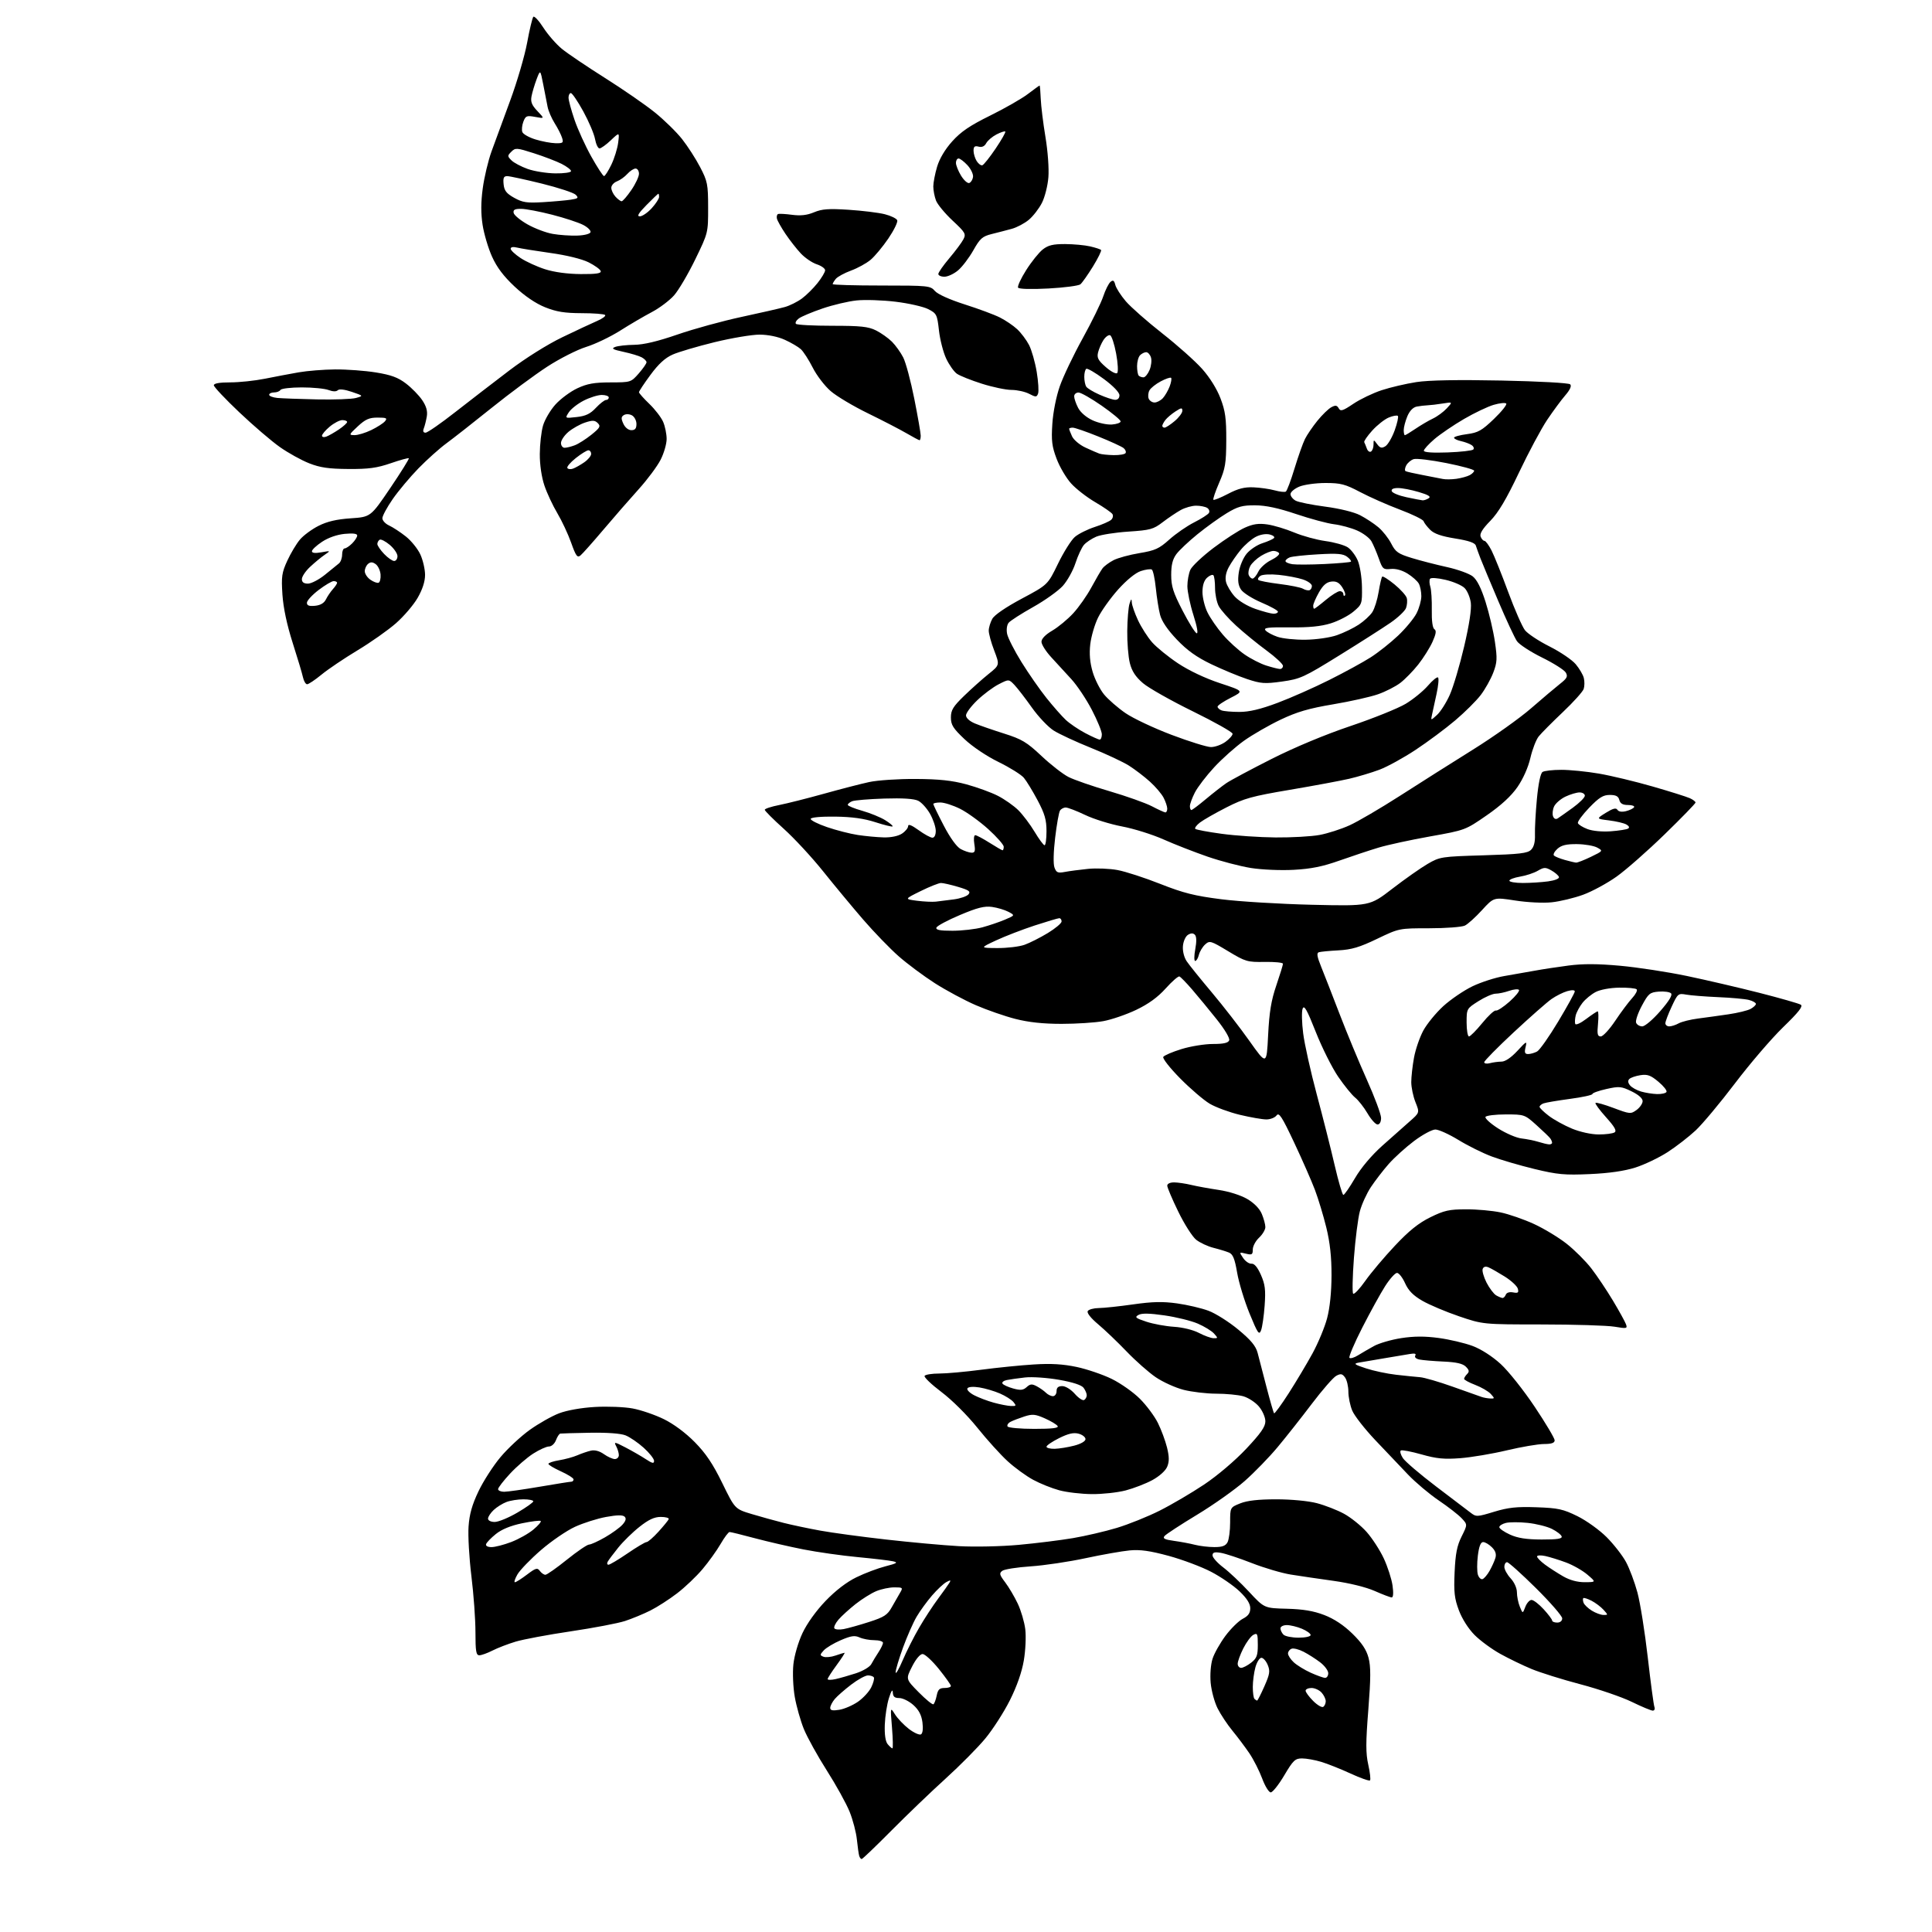 <?xml version="1.0" encoding="UTF-8" standalone="no"?>
<svg 
  version="1.1" 
  xmlns="http://www.w3.org/2000/svg" 
  xmlns:xlink="http://www.w3.org/1999/xlink" 
  xmlns:svg="http://www.w3.org/2000/svg"
  xmlns:rdf="http://www.w3.org/1999/02/22-rdf-syntax-ns#"
  xmlns:cc="http://creativecommons.org/ns#"
  xmlns:dc="http://purl.org/dc/elements/1.1/"
  viewBox="0 0 768 768"
  width="768"
  height="768"
>
<style>svg {background-color: white; }</style>"
<path stroke="none" fill="black" fill-rule="evenodd" d="M342.53,739.00C342.20,739.00 341.76,738.44 341.55,737.75C341.34,737.06 340.93,734.15 340.63,731.28C340.34,728.40 339.03,723.40 337.72,720.16C336.41,716.92 332.34,709.56 328.67,703.80C325.00,698.04 320.90,690.63 319.55,687.33C318.21,684.02 316.58,678.26 315.93,674.52C315.27,670.74 315.03,665.02 315.38,661.64C315.74,658.17 317.29,652.84 318.98,649.22C320.79,645.37 324.39,640.34 328.16,636.41C332.14,632.27 336.55,628.88 340.44,626.99C343.77,625.36 348.98,623.40 352.00,622.63C356.60,621.45 357.09,621.12 355.00,620.64C353.62,620.32 347.32,619.58 341.00,618.98C334.68,618.39 324.95,617.01 319.39,615.92C313.84,614.83 305.14,612.82 300.07,611.47C295.00,610.11 290.48,609.00 290.02,609.00C289.56,609.00 287.96,611.14 286.45,613.75C284.94,616.36 281.71,620.86 279.27,623.75C276.84,626.64 272.29,630.97 269.17,633.36C266.05,635.76 261.25,638.85 258.50,640.22C255.75,641.60 251.23,643.46 248.46,644.37C245.69,645.28 236.02,647.12 226.96,648.47C217.91,649.81 208.03,651.66 205.00,652.57C201.97,653.48 197.83,655.07 195.79,656.11C193.75,657.15 191.39,658.00 190.54,658.00C189.26,658.00 189.00,656.42 189.00,648.79C189.00,643.73 188.28,633.71 187.39,626.54C186.51,619.37 186.00,610.49 186.26,606.81C186.60,601.91 187.66,598.15 190.21,592.81C192.12,588.79 196.06,582.67 198.96,579.22C201.85,575.77 207.11,570.88 210.63,568.37C214.16,565.85 219.40,562.89 222.27,561.80C225.40,560.61 231.12,559.60 236.50,559.29C241.45,559.01 248.20,559.27 251.50,559.89C254.80,560.50 260.37,562.41 263.88,564.13C267.80,566.05 272.55,569.58 276.18,573.27C280.57,577.72 283.40,581.94 287.12,589.56C292.15,599.85 292.15,599.85 298.82,601.86C302.50,602.96 308.20,604.54 311.50,605.37C314.80,606.20 321.32,607.58 326.00,608.43C330.68,609.29 342.45,610.88 352.17,611.98C361.88,613.08 374.93,614.27 381.17,614.62C387.48,614.97 398.04,614.74 405.00,614.10C411.88,613.47 421.55,612.27 426.50,611.43C431.45,610.59 439.31,608.76 443.96,607.36C448.62,605.95 456.29,602.87 461.01,600.49C465.73,598.12 473.68,593.45 478.68,590.11C483.94,586.59 490.97,580.62 495.38,575.93C501.18,569.76 503.00,567.16 503.00,564.99C503.00,563.40 501.87,560.81 500.44,559.11C499.03,557.43 496.21,555.60 494.19,555.03C492.16,554.47 487.33,554.01 483.46,554.01C479.59,554.00 473.74,553.31 470.46,552.47C467.18,551.62 462.20,549.36 459.39,547.44C456.58,545.52 451.39,540.93 447.84,537.23C444.29,533.53 439.20,528.66 436.53,526.42C433.58,523.94 431.96,521.88 432.40,521.17C432.79,520.53 434.78,519.99 436.81,519.97C438.84,519.95 444.99,519.29 450.48,518.51C458.13,517.42 462.20,517.33 467.90,518.12C471.99,518.69 477.63,520.01 480.43,521.06C483.23,522.11 488.55,525.47 492.24,528.54C497.27,532.71 499.20,535.04 499.93,537.81C500.47,539.84 502.06,545.97 503.47,551.44C504.89,556.90 506.23,561.57 506.47,561.80C506.70,562.04 509.31,558.47 512.27,553.86C515.22,549.26 519.48,542.12 521.74,538.00C523.99,533.88 526.61,527.58 527.55,524.00C528.64,519.88 529.28,513.65 529.30,507.00C529.32,499.65 528.69,493.93 527.23,487.95C526.07,483.24 524.03,476.49 522.69,472.95C521.34,469.40 517.63,460.94 514.43,454.15C509.58,443.85 508.42,442.07 507.45,443.40C506.80,444.28 504.98,445.00 503.39,444.99C501.80,444.99 497.07,444.16 492.87,443.16C488.68,442.15 483.28,440.17 480.87,438.74C478.47,437.31 473.18,432.78 469.13,428.68C465.07,424.57 462.05,420.72 462.42,420.13C462.79,419.54 466.04,418.14 469.65,417.03C473.26,415.91 478.88,415.00 482.14,415.00C486.38,415.00 488.22,414.59 488.62,413.55C488.94,412.71 486.86,409.22 483.66,405.20C480.63,401.40 476.26,396.09 473.94,393.40C471.62,390.70 469.33,388.35 468.84,388.16C468.36,387.97 465.90,390.12 463.38,392.92C460.24,396.42 456.54,399.10 451.65,401.44C447.72,403.31 441.83,405.33 438.57,405.92C435.30,406.52 427.84,407.00 421.98,407.00C414.66,407.00 408.91,406.38 403.65,405.04C399.43,403.96 392.34,401.50 387.89,399.57C383.45,397.65 376.14,393.72 371.65,390.86C367.17,387.99 360.67,383.15 357.21,380.11C353.75,377.06 347.41,370.50 343.12,365.54C338.83,360.57 331.67,351.94 327.21,346.37C322.75,340.79 315.70,333.18 311.55,329.45C307.40,325.72 304.00,322.32 304.00,321.90C304.00,321.48 306.59,320.63 309.75,320.01C312.91,319.38 320.90,317.37 327.50,315.53C334.10,313.69 342.20,311.59 345.50,310.88C348.80,310.16 357.12,309.60 364.00,309.65C373.34,309.70 378.44,310.25 384.15,311.79C388.36,312.94 393.99,314.98 396.65,316.34C399.32,317.71 402.98,320.28 404.79,322.06C406.59,323.85 409.51,327.71 411.27,330.65C413.03,333.59 414.81,336.00 415.23,336.00C415.66,336.00 416.00,333.48 416.00,330.40C416.00,325.90 415.30,323.48 412.47,318.15C410.52,314.49 408.07,310.46 407.01,309.20C405.96,307.93 401.43,305.11 396.96,302.92C392.21,300.60 386.57,296.81 383.41,293.83C378.86,289.53 378.00,288.15 378.00,285.20C378.00,282.28 378.88,280.84 383.26,276.60C386.16,273.79 390.53,269.89 392.97,267.93C397.42,264.36 397.42,264.36 395.21,258.59C393.99,255.42 393.02,251.85 393.04,250.66C393.05,249.47 393.69,247.38 394.45,246.00C395.29,244.47 399.83,241.36 406.16,237.98C416.50,232.47 416.50,232.47 420.57,224.09C422.81,219.48 425.82,214.69 427.26,213.45C428.70,212.21 432.27,210.43 435.19,209.48C438.11,208.54 441.05,207.25 441.71,206.63C442.38,206.01 442.61,204.99 442.21,204.36C441.82,203.73 438.76,201.61 435.41,199.65C432.05,197.69 427.72,194.33 425.78,192.17C423.83,190.02 421.24,185.62 420.02,182.38C418.16,177.46 417.88,175.19 418.32,168.50C418.62,163.84 419.87,157.57 421.30,153.50C422.65,149.65 426.73,141.10 430.38,134.50C434.02,127.90 437.70,120.40 438.55,117.83C439.41,115.26 440.71,112.66 441.44,112.05C442.47,111.20 442.90,111.47 443.35,113.25C443.67,114.52 445.55,117.45 447.53,119.77C449.51,122.08 456.02,127.81 461.99,132.50C467.97,137.18 475.10,143.54 477.85,146.62C480.90,150.04 483.74,154.60 485.17,158.36C487.09,163.41 487.49,166.36 487.46,175.00C487.42,184.22 487.08,186.28 484.65,191.86C483.13,195.36 482.09,198.42 482.34,198.67C482.59,198.92 485.20,197.86 488.15,196.32C492.15,194.22 494.70,193.57 498.28,193.72C500.91,193.83 504.70,194.37 506.69,194.92C508.68,195.47 510.68,195.70 511.14,195.41C511.59,195.13 513.15,190.99 514.60,186.20C516.06,181.42 517.92,176.15 518.75,174.50C519.57,172.85 521.80,169.59 523.69,167.25C525.59,164.91 528.07,162.50 529.21,161.89C530.86,161.00 531.47,161.09 532.16,162.31C532.89,163.62 533.76,163.35 537.97,160.52C540.69,158.69 545.75,156.26 549.21,155.12C552.67,153.98 558.88,152.53 563.00,151.89C568.00,151.12 579.28,150.92 596.85,151.27C611.86,151.58 623.62,152.22 624.18,152.78C624.81,153.41 624.13,154.94 622.24,157.13C620.64,158.98 617.40,163.37 615.03,166.89C612.67,170.40 607.62,179.85 603.80,187.89C598.76,198.50 595.64,203.75 592.40,207.07C589.31,210.23 588.13,212.16 588.57,213.32C588.92,214.24 589.61,215.00 590.09,215.00C590.57,215.00 591.84,216.73 592.92,218.84C593.99,220.95 596.97,228.37 599.53,235.32C602.10,242.28 605.10,249.12 606.20,250.53C607.31,251.93 611.70,254.84 615.97,256.98C620.23,259.13 624.91,262.29 626.36,264.02C627.81,265.74 629.27,268.21 629.59,269.50C629.92,270.80 629.90,272.75 629.55,273.84C629.21,274.93 625.45,279.11 621.21,283.12C616.97,287.14 612.66,291.48 611.64,292.76C610.62,294.04 609.14,297.89 608.35,301.30C607.48,305.07 605.46,309.60 603.21,312.86C600.71,316.46 596.72,320.14 591.00,324.10C582.52,329.97 582.46,330.00 568.50,332.49C560.80,333.86 551.58,335.86 548.00,336.94C544.42,338.02 537.45,340.33 532.50,342.08C525.77,344.47 521.17,345.40 514.25,345.77C509.04,346.05 501.60,345.73 497.25,345.04C492.99,344.36 485.23,342.32 480.00,340.52C474.77,338.71 466.90,335.64 462.50,333.68C458.10,331.72 450.68,329.40 446.00,328.52C441.32,327.63 434.73,325.58 431.34,323.95C427.95,322.33 424.48,321.00 423.64,321.00C422.80,321.00 421.77,321.56 421.35,322.25C420.92,322.93 420.06,327.77 419.44,333.00C418.76,338.63 418.65,343.46 419.17,344.86C419.91,346.88 420.50,347.13 423.27,346.61C425.05,346.27 429.20,345.73 432.50,345.39C435.80,345.06 441.09,345.27 444.25,345.86C447.42,346.45 455.07,348.93 461.25,351.38C470.45,355.01 474.87,356.12 485.50,357.47C492.65,358.38 508.85,359.36 521.50,359.66C544.50,360.20 544.50,360.20 553.50,353.26C558.45,349.45 564.75,345.02 567.50,343.42C572.37,340.59 572.96,340.50 589.72,340.00C604.10,339.57 607.23,339.20 608.64,337.79C609.77,336.66 610.27,334.68 610.17,331.80C610.08,329.44 610.43,323.04 610.94,317.60C611.53,311.42 612.37,307.38 613.19,306.86C613.91,306.40 617.25,306.02 620.62,306.02C623.98,306.01 630.73,306.68 635.62,307.52C640.50,308.36 650.12,310.67 657.00,312.66C663.88,314.64 670.51,316.73 671.75,317.30C672.99,317.86 674.00,318.64 674.00,319.02C674.00,319.40 668.49,325.08 661.75,331.63C655.01,338.19 646.42,345.75 642.65,348.44C638.88,351.12 632.86,354.39 629.27,355.69C625.69,356.99 620.08,358.34 616.80,358.68C613.44,359.03 607.16,358.72 602.33,357.97C593.81,356.65 593.81,356.65 589.15,361.75C586.59,364.56 583.52,367.34 582.32,367.93C581.11,368.52 574.75,369.00 568.16,369.00C556.19,369.00 556.19,369.00 547.41,373.21C540.44,376.56 537.27,377.50 532.06,377.78C528.45,377.97 524.94,378.31 524.25,378.53C523.32,378.83 523.55,380.28 525.15,384.22C526.33,387.12 529.64,395.62 532.51,403.09C535.38,410.57 540.26,422.33 543.36,429.24C546.46,436.14 549.00,442.96 549.00,444.40C549.00,445.97 548.44,447.00 547.60,447.00C546.82,447.00 545.02,445.01 543.60,442.57C542.17,440.14 539.96,437.33 538.70,436.32C537.43,435.32 534.39,431.57 531.94,428.00C529.50,424.42 525.49,416.42 523.04,410.21C519.51,401.29 518.41,399.36 517.81,400.98C517.39,402.11 517.49,406.51 518.03,410.77C518.56,415.02 520.99,425.93 523.42,435.00C525.85,444.07 529.07,456.79 530.56,463.25C532.06,469.71 533.61,475.00 534.01,475.00C534.41,475.00 536.48,472.01 538.62,468.35C541.03,464.22 545.16,459.32 549.50,455.43C553.35,451.99 558.26,447.62 560.42,445.74C564.34,442.30 564.34,442.30 562.67,438.13C561.75,435.84 561.00,432.25 561.00,430.16C561.00,428.08 561.49,423.70 562.09,420.43C562.68,417.17 564.35,412.32 565.79,409.66C567.24,407.00 570.81,402.63 573.73,399.96C576.66,397.29 581.85,393.75 585.28,392.09C588.70,390.44 594.42,388.59 598.00,387.99C601.58,387.39 606.98,386.44 610.00,385.88C613.02,385.32 619.10,384.39 623.50,383.82C629.20,383.07 635.09,383.09 644.00,383.90C650.88,384.52 662.80,386.35 670.50,387.95C678.20,389.56 691.25,392.60 699.50,394.70C707.75,396.81 715.10,398.92 715.84,399.38C716.83,400.01 715.00,402.35 708.79,408.36C704.18,412.84 695.59,422.85 689.71,430.61C683.82,438.37 676.78,446.80 674.07,449.34C671.35,451.88 666.32,455.78 662.89,458.00C659.45,460.21 653.69,462.97 650.07,464.12C645.71,465.50 639.64,466.38 632.00,466.72C621.97,467.17 619.15,466.91 609.96,464.69C604.16,463.29 596.50,461.04 592.94,459.70C589.38,458.36 583.43,455.41 579.72,453.13C576.00,450.86 571.89,449.00 570.58,449.00C569.27,449.00 565.47,451.05 562.13,453.56C558.79,456.07 554.25,460.18 552.03,462.70C549.82,465.21 546.64,469.34 544.96,471.87C543.29,474.39 541.31,478.72 540.57,481.48C539.83,484.24 538.77,492.57 538.21,500.00C537.65,507.43 537.51,513.84 537.90,514.25C538.29,514.67 540.45,512.39 542.71,509.19C544.96,505.99 550.26,499.70 554.49,495.21C560.09,489.25 563.90,486.19 568.57,483.89C574.07,481.18 576.08,480.73 582.74,480.72C587.01,480.70 593.20,481.26 596.50,481.95C599.80,482.64 605.76,484.71 609.75,486.54C613.74,488.37 619.59,491.91 622.75,494.40C625.91,496.89 630.34,501.31 632.58,504.21C634.83,507.12 638.69,512.88 641.16,517.00C643.63,521.12 645.96,525.35 646.34,526.38C646.99,528.14 646.69,528.20 641.77,527.38C638.87,526.90 625.92,526.50 613.00,526.49C589.50,526.48 589.50,526.48 580.00,523.25C574.77,521.47 568.22,518.70 565.44,517.10C561.76,514.98 559.88,513.06 558.54,510.09C557.53,507.84 556.08,506.00 555.34,506.00C554.59,506.00 552.47,508.36 550.62,511.25C548.78,514.14 544.68,521.58 541.51,527.79C538.34,534.00 536.06,539.39 536.43,539.76C536.81,540.14 538.33,539.69 539.81,538.77C541.29,537.85 544.15,536.19 546.17,535.07C548.18,533.96 553.05,532.54 556.99,531.93C562.09,531.14 566.37,531.12 571.92,531.87C576.20,532.45 582.24,533.87 585.35,535.03C588.78,536.31 593.16,539.13 596.54,542.21C599.59,544.99 605.66,552.63 610.04,559.18C614.42,565.73 618.00,571.74 618.00,572.54C618.00,573.59 616.79,574.01 613.75,574.02C611.41,574.03 604.77,575.16 599.00,576.53C593.23,577.91 584.90,579.31 580.50,579.65C574.06,580.14 571.06,579.85 565.10,578.16C561.03,577.01 557.32,576.30 556.86,576.59C556.40,576.87 556.76,578.23 557.66,579.61C558.56,580.98 564.46,586.02 570.76,590.81C577.06,595.59 583.27,600.31 584.55,601.29C586.81,603.03 587.13,603.02 593.94,600.95C599.58,599.24 602.92,598.88 610.77,599.16C619.37,599.46 621.34,599.89 627.05,602.70C630.64,604.47 635.84,608.21 638.67,611.05C641.49,613.88 644.94,618.30 646.34,620.88C647.74,623.45 649.79,628.92 650.90,633.03C652.01,637.14 653.86,648.73 655.01,658.80C656.16,668.86 657.35,677.75 657.66,678.55C657.96,679.35 657.67,680.00 657.00,680.00C656.33,680.00 652.57,678.43 648.64,676.51C644.71,674.59 635.56,671.46 628.29,669.54C621.03,667.63 612.26,664.88 608.79,663.44C605.33,662.00 599.76,659.31 596.41,657.45C593.05,655.59 588.46,652.23 586.20,649.97C583.74,647.50 581.23,643.57 579.95,640.18C578.16,635.42 577.88,632.95 578.23,625.00C578.56,617.60 579.18,614.45 581.02,610.77C583.38,606.04 583.38,606.04 581.02,603.52C579.72,602.14 575.62,598.95 571.91,596.44C568.20,593.93 562.72,589.31 559.73,586.19C556.74,583.06 550.87,576.89 546.69,572.47C542.51,568.05 538.39,562.78 537.54,560.75C536.69,558.72 536.00,555.34 536.00,553.22C536.00,551.11 535.40,548.56 534.67,547.56C533.57,546.06 532.97,545.95 531.19,546.90C530.00,547.53 525.63,552.55 521.46,558.05C517.30,563.55 511.18,571.30 507.86,575.27C504.55,579.25 498.67,585.30 494.80,588.72C490.93,592.13 482.42,598.16 475.89,602.11C469.35,606.06 463.53,609.87 462.94,610.57C462.10,611.58 462.92,612.00 466.69,612.52C469.33,612.88 473.07,613.58 475.00,614.08C476.93,614.58 480.40,614.99 482.71,614.99C485.86,615.00 487.19,614.51 487.96,613.07C488.53,612.00 489.00,608.45 489.00,605.17C489.00,599.22 489.00,599.22 493.02,597.61C495.80,596.50 500.21,596.00 507.31,596.00C513.31,596.00 520.03,596.64 523.47,597.53C526.70,598.38 531.57,600.27 534.28,601.75C536.99,603.23 541.03,606.47 543.25,608.97C545.46,611.46 548.54,616.20 550.08,619.50C551.61,622.80 553.18,627.64 553.55,630.25C553.97,633.17 553.85,635.00 553.24,635.00C552.69,635.00 549.65,633.85 546.47,632.44C543.00,630.91 536.46,629.30 530.09,628.41C524.27,627.60 516.61,626.48 513.08,625.91C509.54,625.34 502.57,623.29 497.59,621.34C492.60,619.39 487.06,617.56 485.26,617.27C482.76,616.86 482.00,617.10 482.00,618.29C482.00,619.14 483.91,621.28 486.25,623.06C488.59,624.83 493.22,629.20 496.54,632.78C502.57,639.27 502.57,639.27 511.54,639.50C518.01,639.67 522.14,640.36 526.41,642.00C530.30,643.49 534.10,646.00 537.57,649.38C541.35,653.07 543.15,655.75 544.01,658.99C544.94,662.49 544.92,667.03 543.93,679.66C542.89,692.73 542.89,696.94 543.91,701.50C544.61,704.61 544.92,707.41 544.60,707.73C544.28,708.05 540.82,706.83 536.89,705.02C532.97,703.21 527.72,701.12 525.22,700.37C522.72,699.61 519.29,699.00 517.59,699.00C514.84,699.00 514.06,699.74 510.50,705.75C508.30,709.46 505.89,712.50 505.14,712.50C504.39,712.50 502.86,710.02 501.74,707.00C500.62,703.98 498.34,699.48 496.67,697.00C494.99,694.52 491.96,690.48 489.92,688.00C487.88,685.52 485.22,681.51 484.00,679.07C482.78,676.64 481.55,672.09 481.26,668.97C480.97,665.69 481.28,661.65 482.00,659.40C482.68,657.25 485.00,653.14 487.14,650.26C489.29,647.39 492.38,644.34 494.02,643.49C496.19,642.37 497.00,641.23 497.00,639.30C497.00,637.49 495.65,635.37 492.74,632.58C490.40,630.34 485.34,626.85 481.49,624.84C477.65,622.83 470.03,619.97 464.57,618.48C457.11,616.46 453.24,615.92 449.07,616.31C446.00,616.60 438.10,617.99 431.50,619.41C424.90,620.83 415.11,622.29 409.73,622.65C404.36,623.01 399.29,623.80 398.45,624.41C397.13,625.38 397.28,625.98 399.58,629.01C401.03,630.93 403.27,634.72 404.56,637.44C405.85,640.16 407.20,644.74 407.56,647.61C407.92,650.48 407.66,656.07 406.99,660.03C406.21,664.68 404.24,670.30 401.45,675.87C399.07,680.62 394.68,687.44 391.71,691.04C388.74,694.64 381.62,701.82 375.90,707.01C370.18,712.19 360.47,721.51 354.31,727.72C348.16,733.92 342.86,739.00 342.53,739.00zM354.75,695.00C355.03,695.00 354.95,691.29 354.58,686.75C353.90,678.50 353.90,678.50 355.79,681.51C356.83,683.16 359.33,685.77 361.34,687.31C363.36,688.85 365.51,689.80 366.12,689.43C366.80,689.01 367.01,687.14 366.68,684.62C366.29,681.71 365.22,679.69 363.05,677.75C361.35,676.24 358.85,675.00 357.48,675.00C355.60,675.00 354.98,674.45 354.90,672.75C354.84,671.30 354.30,672.09 353.37,675.00C352.58,677.48 351.84,682.24 351.72,685.59C351.58,689.56 351.98,692.26 352.87,693.34C353.63,694.25 354.47,695.00 354.75,695.00zM333.64,679.67C335.64,679.35 338.97,677.90 341.05,676.47C343.12,675.03 345.51,672.44 346.34,670.72C347.18,668.99 347.64,667.23 347.37,666.79C347.10,666.36 346.04,666.00 345.02,666.00C343.99,666.00 340.99,667.65 338.36,669.66C335.72,671.68 332.77,674.26 331.81,675.41C330.85,676.56 330.05,678.12 330.03,678.88C330.01,679.91 330.92,680.11 333.64,679.67zM525.99,678.51C526.55,678.16 527.00,677.16 527.00,676.27C527.00,675.38 526.26,673.83 525.35,672.83C524.43,671.82 522.63,671.00 521.35,671.00C520.06,671.00 519.00,671.48 519.00,672.08C519.00,672.67 520.35,674.50 521.99,676.14C523.63,677.79 525.43,678.85 525.99,678.51zM371.04,677.47C371.43,677.24 372.01,675.68 372.35,674.02C372.83,671.62 373.47,671.00 375.48,671.00C376.86,671.00 378.00,670.64 378.00,670.20C378.00,669.76 375.84,666.72 373.21,663.45C370.57,660.18 367.66,657.50 366.75,657.50C365.75,657.50 364.06,659.51 362.56,662.49C360.03,667.47 360.03,667.47 365.19,672.69C368.02,675.56 370.66,677.71 371.04,677.47zM499.72,676.00C499.94,676.00 501.24,673.45 502.61,670.34C504.76,665.49 504.95,664.28 503.94,661.84C503.29,660.28 502.16,659.00 501.43,659.00C500.69,659.00 499.63,660.69 499.05,662.75C498.48,664.81 498.01,668.34 498.01,670.58C498.00,672.83 498.30,674.97 498.67,675.33C499.03,675.70 499.51,676.00 499.72,676.00zM332.11,667.48C333.82,667.10 337.49,666.05 340.27,665.15C343.07,664.23 345.78,662.61 346.36,661.50C346.94,660.40 348.23,658.28 349.21,656.79C350.19,655.30 351.00,653.61 351.00,653.04C351.00,652.47 349.45,652.00 347.55,652.00C345.65,652.00 343.02,651.51 341.70,650.91C339.77,650.03 338.30,650.24 334.22,652.00C331.43,653.20 328.37,655.03 327.44,656.07C325.87,657.80 325.87,658.01 327.35,658.58C328.24,658.92 330.40,658.71 332.14,658.10C333.88,657.50 335.49,657.00 335.73,657.00C335.97,657.00 334.56,659.20 332.59,661.88C330.61,664.57 329.00,667.08 329.00,667.46C329.00,667.85 330.40,667.85 332.11,667.48zM526.75,666.98C527.44,666.99 528.00,666.15 528.00,665.12C528.00,664.08 526.54,662.13 524.75,660.77C522.96,659.41 520.00,657.52 518.16,656.58C516.32,655.63 514.19,655.10 513.41,655.40C512.63,655.69 512.00,656.55 512.00,657.29C512.00,658.04 513.01,659.60 514.25,660.76C515.49,661.93 518.52,663.79 521.00,664.92C523.48,666.04 526.06,666.97 526.75,666.98zM358.83,660.00C360.36,656.42 363.31,650.58 365.40,647.00C367.48,643.42 370.86,638.25 372.91,635.50C374.95,632.75 376.99,629.89 377.43,629.15C378.08,628.07 377.84,628.02 376.21,628.89C375.09,629.49 372.52,631.89 370.50,634.24C368.48,636.58 365.73,640.36 364.39,642.64C363.04,644.91 360.61,650.44 358.97,654.91C357.34,659.39 356.01,663.83 356.03,664.78C356.04,665.73 357.30,663.58 358.83,660.00zM493.37,663.00C494.12,663.00 495.92,662.07 497.37,660.93C499.58,659.19 500.00,658.06 500.00,653.89C500.00,649.44 499.82,649.03 498.22,649.88C497.24,650.41 495.44,652.84 494.22,655.28C493.00,657.72 492.00,660.46 492.00,661.36C492.00,662.26 492.61,663.00 493.37,663.00zM516.20,651.00C518.89,651.00 521.00,650.54 521.00,649.95C521.00,649.37 519.44,648.25 517.53,647.45C515.62,646.65 512.92,646.00 511.53,646.00C510.12,646.00 509.00,646.58 509.00,647.30C509.00,648.01 509.54,649.14 510.20,649.80C510.86,650.46 513.56,651.00 516.20,651.00zM335.36,647.59C337.09,647.26 341.65,645.99 345.49,644.75C351.46,642.83 352.78,641.98 354.49,638.90C355.60,636.91 357.08,634.33 357.79,633.15C359.00,631.11 358.88,631.00 355.50,631.00C353.54,631.00 350.30,631.68 348.29,632.52C346.29,633.36 342.59,635.67 340.08,637.66C337.56,639.66 334.51,642.43 333.31,643.83C332.10,645.24 331.37,646.79 331.67,647.28C331.98,647.78 333.64,647.91 335.36,647.59zM619.00,645.00C620.21,645.00 621.00,644.33 621.00,643.32C621.00,642.40 616.31,637.00 610.58,631.32C604.84,625.64 599.67,621.00 599.08,621.00C598.48,621.00 598.00,621.83 598.00,622.85C598.00,623.87 599.12,625.92 600.50,627.41C601.96,628.99 603.00,631.30 603.00,632.99C603.00,634.57 603.52,637.14 604.15,638.68C605.30,641.50 605.30,641.50 606.34,638.75C606.92,637.24 608.03,636.00 608.81,636.00C609.59,636.00 611.75,637.66 613.62,639.70C615.48,641.73 617.00,643.75 617.00,644.20C617.00,644.64 617.90,645.00 619.00,645.00zM637.40,641.97C639.28,642.00 639.28,641.96 637.41,639.90C636.36,638.74 634.22,637.13 632.66,636.32C631.09,635.51 629.62,635.05 629.38,635.28C629.15,635.52 629.20,636.36 629.50,637.14C629.80,637.92 631.27,639.33 632.77,640.26C634.27,641.19 636.36,641.96 637.40,641.97zM204.69,628.97C205.14,628.96 207.29,627.59 209.48,625.93C212.96,623.30 213.61,623.11 214.59,624.46C215.21,625.31 216.21,626.00 216.80,626.00C217.40,626.00 221.24,623.30 225.34,620.00C229.44,616.70 233.41,614.00 234.15,613.99C234.89,613.99 237.75,612.69 240.50,611.11C243.25,609.53 246.37,607.27 247.43,606.09C248.77,604.61 249.03,603.63 248.31,602.91C247.58,602.18 245.33,602.21 240.93,603.01C237.45,603.64 231.88,605.41 228.55,606.94C225.22,608.47 219.12,612.65 215.00,616.22C210.88,619.79 206.69,624.13 205.69,625.86C204.70,627.58 204.25,628.99 204.69,628.97zM630.00,628.95C634.50,628.92 634.50,628.92 631.02,625.95C629.11,624.31 625.28,622.13 622.52,621.11C619.76,620.08 616.04,618.93 614.25,618.54C612.46,618.16 611.00,618.24 611.00,618.73C611.00,619.22 612.42,620.68 614.16,621.96C615.90,623.25 619.17,625.35 621.41,626.64C624.07,628.16 627.07,628.97 630.00,628.95zM589.33,627.72C589.96,627.51 591.23,626.03 592.14,624.42C593.05,622.81 594.09,620.51 594.45,619.30C594.90,617.78 594.47,616.47 593.05,615.05C591.92,613.92 590.36,613.00 589.57,613.00C588.59,613.00 587.93,614.70 587.47,618.39C587.10,621.36 587.11,624.76 587.48,625.95C587.86,627.14 588.69,627.94 589.33,627.72zM241.88,622.00C242.43,622.00 245.83,619.98 249.45,617.50C253.06,615.02 256.47,613.00 257.01,613.00C257.56,613.00 259.69,611.15 261.75,608.88C263.81,606.61 265.65,604.36 265.83,603.88C266.02,603.40 264.59,603.00 262.67,603.00C260.12,603.00 257.85,604.05 254.23,606.92C251.50,609.07 247.71,612.78 245.79,615.17C243.88,617.55 241.99,620.06 241.60,620.75C241.20,621.44 241.33,622.00 241.88,622.00zM195.38,615.00C196.78,615.00 200.30,614.09 203.21,612.98C206.12,611.87 210.07,609.66 211.99,608.06C213.92,606.46 215.25,604.91 214.95,604.62C214.66,604.33 211.31,604.74 207.51,605.53C202.96,606.48 199.40,607.95 197.11,609.80C195.19,611.35 193.45,613.15 193.23,613.81C192.99,614.52 193.85,615.00 195.38,615.00zM612.83,611.98C619.05,611.99 621.07,611.68 620.78,610.75C620.57,610.06 618.81,608.71 616.88,607.75C614.94,606.79 610.62,605.72 607.28,605.37C603.93,605.02 600.02,605.03 598.60,605.39C597.17,605.74 596.00,606.50 596.00,607.07C596.00,607.63 597.91,608.97 600.25,610.03C603.34,611.43 606.77,611.96 612.83,611.98zM196.66,605.00C198.13,605.00 202.18,603.33 205.66,601.29C209.15,599.25 212.00,597.23 212.00,596.79C212.00,596.36 210.23,596.00 208.07,596.00C205.90,596.00 202.86,596.48 201.32,597.07C199.77,597.65 197.49,599.08 196.25,600.24C195.01,601.40 194.00,602.95 194.00,603.67C194.00,604.44 195.12,605.00 196.66,605.00zM434.04,593.93C429.89,593.90 424.07,593.22 421.10,592.42C418.14,591.62 413.44,589.74 410.67,588.23C407.90,586.73 403.35,583.42 400.57,580.87C397.78,578.33 392.35,572.33 388.50,567.53C384.47,562.52 378.41,556.49 374.23,553.34C370.24,550.33 367.23,547.44 367.54,546.93C367.86,546.42 370.48,546.00 373.37,546.00C376.26,546.00 383.77,545.32 390.06,544.49C396.35,543.66 405.77,542.71 411.00,542.39C417.84,541.96 422.60,542.25 428.00,543.39C432.12,544.27 438.41,546.41 441.97,548.16C445.52,549.91 450.55,553.45 453.13,556.04C455.72,558.62 458.93,562.93 460.27,565.62C461.61,568.30 463.24,572.71 463.91,575.41C464.81,579.09 464.83,581.00 463.98,583.04C463.32,584.64 460.90,586.82 458.10,588.35C455.49,589.77 450.70,591.62 447.47,592.47C444.23,593.31 438.19,593.97 434.04,593.93zM200.40,593.00C201.72,593.00 208.07,592.10 214.50,591.00C220.93,589.90 226.60,589.00 227.10,589.00C227.59,589.00 228.00,588.59 228.00,588.08C228.00,587.58 225.75,586.15 223.00,584.90C220.25,583.66 218.00,582.31 218.00,581.91C218.00,581.51 219.91,580.86 222.25,580.48C224.59,580.10 227.85,579.21 229.50,578.50C231.15,577.78 233.59,576.95 234.92,576.65C236.44,576.30 238.34,576.82 240.07,578.05C241.58,579.12 243.53,580.00 244.40,580.00C245.28,580.00 246.00,579.30 246.00,578.43C246.00,577.57 245.52,575.98 244.94,574.89C243.97,573.07 244.27,573.11 248.69,575.41C251.34,576.79 254.96,578.88 256.75,580.06C259.33,581.75 260.00,581.89 260.00,580.71C260.00,579.90 258.15,577.56 255.89,575.52C253.63,573.48 250.37,571.25 248.64,570.57C246.69,569.81 241.33,569.42 234.50,569.54C228.45,569.65 223.15,569.80 222.73,569.87C222.30,569.94 221.52,571.12 221.00,572.50C220.46,573.91 219.25,575.00 218.22,575.00C217.21,575.00 214.39,576.28 211.95,577.84C209.50,579.41 205.36,582.99 202.75,585.80C200.14,588.61 198.00,591.38 198.00,591.96C198.00,592.53 199.08,593.00 200.40,593.00zM419.25,575.92C421.04,575.88 424.52,575.31 427.00,574.67C429.69,573.97 431.50,572.92 431.50,572.07C431.50,571.29 430.27,570.31 428.76,569.91C426.77,569.38 424.67,569.86 421.01,571.68C418.26,573.05 416.00,574.59 416.00,575.09C416.00,575.59 417.46,575.96 419.25,575.92zM411.12,568.00C418.21,568.00 420.92,567.68 420.43,566.89C420.05,566.27 417.76,564.90 415.33,563.82C411.54,562.14 410.40,562.04 407.21,563.07C405.17,563.73 402.70,564.68 401.72,565.18C400.74,565.69 400.21,566.53 400.53,567.05C400.85,567.57 405.62,568.00 411.12,568.00zM401.87,558.91C403.97,558.99 404.09,558.81 402.87,557.34C402.12,556.42 399.70,554.89 397.50,553.94C395.30,552.98 391.63,551.90 389.35,551.53C386.85,551.13 384.95,551.27 384.57,551.89C384.22,552.45 385.41,553.68 387.22,554.62C389.02,555.56 392.52,556.89 395.00,557.57C397.48,558.26 400.57,558.86 401.87,558.91zM430.98,556.52C431.54,556.17 432.00,555.32 432.00,554.63C432.00,553.94 431.44,552.62 430.75,551.68C429.94,550.59 426.50,549.46 421.00,548.49C416.32,547.67 410.25,547.25 407.50,547.56C404.75,547.87 401.47,548.33 400.21,548.59C398.95,548.85 398.18,549.48 398.50,549.99C398.81,550.51 400.72,551.38 402.74,551.94C405.67,552.75 406.74,552.64 408.12,551.39C409.54,550.11 410.23,550.06 412.15,551.08C413.42,551.76 415.06,552.92 415.80,553.66C416.54,554.40 417.79,555.00 418.57,555.00C419.36,555.00 420.00,554.10 420.00,553.00C420.00,551.59 420.67,551.00 422.28,551.00C423.57,551.00 425.72,552.33 427.25,554.07C428.74,555.77 430.41,556.86 430.98,556.52zM592.40,555.92C594.21,556.00 594.22,555.90 592.61,554.12C591.67,553.08 588.90,551.47 586.45,550.53C584.00,549.60 582.00,548.51 582.00,548.12C582.00,547.72 582.54,546.86 583.21,546.19C584.15,545.25 584.04,544.61 582.70,543.28C581.48,542.05 578.92,541.47 573.75,541.24C569.76,541.06 565.47,540.69 564.21,540.43C562.86,540.14 562.20,539.49 562.60,538.84C563.06,538.09 562.35,537.90 560.39,538.24C558.80,538.52 554.12,539.30 550.00,539.98C545.88,540.65 541.38,541.42 540.02,541.68C537.94,542.08 538.44,542.45 543.02,543.95C546.03,544.94 551.42,546.09 555.00,546.49C558.58,546.90 562.85,547.33 564.50,547.46C566.15,547.58 572.00,549.28 577.50,551.24C583.00,553.19 588.17,555.03 589.00,555.32C589.83,555.61 591.36,555.88 592.40,555.92zM482.40,531.96C484.22,532.00 484.22,531.91 482.58,530.09C481.63,529.04 478.73,527.27 476.13,526.15C473.52,525.03 467.58,523.56 462.91,522.89C456.96,522.03 453.87,521.97 452.57,522.70C450.96,523.60 451.38,523.97 455.67,525.39C458.41,526.30 463.36,527.21 466.67,527.42C470.16,527.64 474.35,528.67 476.60,529.86C478.75,530.99 481.36,531.93 482.40,531.96zM501.29,528.82C500.51,530.86 499.96,530.05 496.70,522.10C494.67,517.12 492.45,509.83 491.78,505.90C490.83,500.35 490.10,498.56 488.53,497.91C487.41,497.45 484.65,496.60 482.38,496.03C480.11,495.46 477.03,494.02 475.52,492.84C474.01,491.65 470.80,486.62 468.39,481.66C465.97,476.70 464.00,472.05 464.00,471.32C464.00,470.54 465.12,470.01 466.75,470.02C468.26,470.04 471.30,470.49 473.50,471.02C475.70,471.55 480.63,472.45 484.46,473.02C488.54,473.63 493.22,475.11 495.80,476.62C498.57,478.25 500.70,480.43 501.59,482.56C502.37,484.42 503.00,486.77 503.00,487.79C503.00,488.82 501.88,490.71 500.50,492.00C499.12,493.29 498.00,495.40 498.00,496.69C498.00,498.75 497.66,498.95 495.27,498.35C492.56,497.67 492.55,497.69 494.17,500.08C495.07,501.41 496.57,502.43 497.50,502.34C498.62,502.24 499.88,503.74 501.23,506.78C502.90,510.57 503.16,512.71 502.72,518.94C502.42,523.10 501.78,527.54 501.29,528.82zM597.28,515.97C597.71,515.99 598.30,515.39 598.58,514.65C598.89,513.84 600.05,513.48 601.48,513.75C603.43,514.12 603.78,513.86 603.37,512.31C603.10,511.26 600.76,509.09 598.19,507.47C595.61,505.86 592.70,504.20 591.71,503.79C590.55,503.30 589.74,503.52 589.39,504.42C589.10,505.18 589.79,507.63 590.92,509.85C592.06,512.07 593.78,514.35 594.74,514.92C595.71,515.48 596.85,515.95 597.28,515.97zM615.75,454.91C616.44,454.96 616.99,454.66 616.98,454.25C616.98,453.84 616.64,453.05 616.23,452.50C615.83,451.95 613.37,449.59 610.77,447.25C606.10,443.05 605.95,443.00 598.58,443.00C594.48,443.00 590.84,443.44 590.51,443.98C590.18,444.52 592.43,446.58 595.52,448.56C598.61,450.53 602.79,452.33 604.82,452.55C606.84,452.78 609.85,453.38 611.50,453.89C613.15,454.41 615.06,454.87 615.75,454.91zM635.50,450.96C638.25,450.97 641.08,450.60 641.80,450.15C642.76,449.54 641.89,447.98 638.42,444.12C635.85,441.26 633.97,438.70 634.24,438.42C634.52,438.15 637.76,439.06 641.45,440.45C647.90,442.87 648.26,442.90 650.55,441.24C651.86,440.28 652.95,438.71 652.97,437.74C652.99,436.63 651.36,435.18 648.56,433.82C644.48,431.83 643.66,431.76 638.56,432.90C635.50,433.58 633.00,434.48 633.00,434.89C633.00,435.30 628.97,436.18 624.05,436.83C619.13,437.49 614.41,438.29 613.55,438.62C612.70,438.95 612.00,439.56 612.00,439.99C612.00,440.41 613.65,442.02 615.67,443.56C617.69,445.10 621.85,447.39 624.92,448.66C628.17,449.99 632.59,450.96 635.50,450.96zM658.69,434.91C660.45,434.96 662.14,434.59 662.45,434.08C662.76,433.57 661.33,431.75 659.26,430.02C656.18,427.44 654.89,426.97 652.09,427.40C650.21,427.69 648.23,428.37 647.68,428.92C647.02,429.58 647.12,430.44 647.97,431.46C648.67,432.31 650.66,433.42 652.38,433.91C654.09,434.41 656.94,434.86 658.69,434.91zM504.10,411.46C504.56,402.30 505.32,397.68 507.35,391.73C508.81,387.45 510.00,383.57 510.00,383.11C510.00,382.64 506.73,382.31 502.74,382.38C495.83,382.49 495.12,382.28 488.21,378.12C481.30,373.95 480.85,373.82 479.06,375.44C478.03,376.38 476.91,378.24 476.57,379.57C476.24,380.91 475.58,382.00 475.11,382.00C474.64,382.00 474.65,379.89 475.14,377.31C475.71,374.25 475.65,372.25 474.98,371.58C474.27,370.87 473.41,370.88 472.22,371.62C471.26,372.23 470.38,374.21 470.23,376.10C470.07,378.10 470.69,380.58 471.73,382.12C472.70,383.57 477.19,389.13 481.69,394.48C486.20,399.83 492.95,408.53 496.69,413.82C503.50,423.43 503.50,423.43 504.10,411.46zM592.25,422.63C593.49,422.30 595.56,422.02 596.87,422.01C598.35,422.01 600.69,420.42 603.17,417.75C606.85,413.77 607.06,413.68 606.44,416.25C605.92,418.42 606.14,419.00 607.46,419.00C608.38,419.00 609.97,418.55 611.00,418.00C612.03,417.45 615.82,412.07 619.43,406.04C623.05,400.01 626.00,394.64 626.00,394.11C626.00,393.51 624.86,393.47 623.00,394.00C621.36,394.47 618.54,395.88 616.75,397.13C614.96,398.38 608.21,404.32 601.75,410.33C595.29,416.35 590.00,421.71 590.00,422.25C590.00,422.79 591.01,422.96 592.25,422.63zM583.95,412.00C584.46,412.00 586.84,409.60 589.23,406.68C591.61,403.75 594.04,401.51 594.62,401.71C595.20,401.90 597.66,400.29 600.09,398.13C602.51,395.97 604.19,393.88 603.80,393.48C603.42,393.09 601.66,393.27 599.90,393.88C598.14,394.50 595.73,395.00 594.55,395.00C593.36,395.00 590.28,396.34 587.70,397.98C583.03,400.94 583.00,400.99 583.00,406.48C583.00,409.52 583.43,412.00 583.95,412.00zM636.34,412.00C637.21,412.00 639.81,409.19 642.10,405.75C644.40,402.31 647.42,398.27 648.82,396.76C650.21,395.25 651.01,393.68 650.60,393.27C650.18,392.85 647.06,392.55 643.66,392.61C640.08,392.66 636.14,393.39 634.32,394.33C632.59,395.23 630.23,397.17 629.07,398.64C627.91,400.12 626.70,402.36 626.38,403.62C626.06,404.88 625.97,406.40 626.17,407.00C626.37,407.61 628.28,406.76 630.51,405.07C632.71,403.41 634.77,402.04 635.10,402.03C635.43,402.01 635.49,404.25 635.23,407.00C634.83,411.10 635.03,412.00 636.34,412.00zM652.82,408.00C653.87,408.00 657.02,405.33 659.98,401.93C663.49,397.89 664.93,395.53 664.26,394.86C663.71,394.31 661.52,394.01 659.38,394.18C655.83,394.47 655.26,394.95 652.66,399.80C651.10,402.71 650.07,405.75 650.38,406.55C650.69,407.35 651.78,408.00 652.82,408.00zM663.57,408.00C664.43,408.00 666.11,407.46 667.32,406.79C668.52,406.13 671.98,405.27 675.00,404.88C678.02,404.49 683.47,403.74 687.10,403.20C690.73,402.67 694.67,401.71 695.85,401.08C697.03,400.45 698.00,399.54 698.00,399.07C698.00,398.60 696.76,397.89 695.25,397.50C693.74,397.10 688.23,396.60 683.00,396.38C677.77,396.15 672.04,395.70 670.26,395.37C667.13,394.80 666.92,394.97 664.52,400.14C663.14,403.09 662.02,406.06 662.01,406.75C662.00,407.44 662.70,408.00 663.57,408.00zM396.50,376.87C400.35,376.89 405.19,376.31 407.27,375.57C409.34,374.83 413.50,372.73 416.52,370.90C419.53,369.07 422.00,367.00 422.00,366.29C422.00,365.58 421.59,365.00 421.09,365.00C420.59,365.00 416.19,366.31 411.30,367.90C406.42,369.50 399.52,372.16 395.96,373.82C389.50,376.83 389.50,376.83 396.50,376.87zM378.67,369.99C382.43,369.98 387.75,369.37 390.50,368.63C393.25,367.88 397.30,366.51 399.50,365.57C403.50,363.86 403.50,363.86 400.87,362.46C399.42,361.69 396.50,360.82 394.37,360.52C391.34,360.10 388.56,360.79 381.58,363.74C376.67,365.81 372.47,368.06 372.24,368.75C371.94,369.67 373.64,370.00 378.67,369.99zM372.00,358.42C373.38,358.26 376.60,357.85 379.17,357.52C381.74,357.18 384.36,356.28 384.99,355.51C385.93,354.37 385.18,353.84 380.89,352.56C378.00,351.70 374.93,351.00 374.07,351.00C373.21,351.00 369.57,352.44 366.00,354.21C359.50,357.41 359.50,357.41 364.50,358.06C367.25,358.41 370.62,358.57 372.00,358.42zM605.36,351.00C608.31,351.00 612.83,350.71 615.40,350.36C618.15,349.98 619.92,349.26 619.71,348.61C619.50,348.00 618.15,346.83 616.70,346.01C614.35,344.69 613.77,344.70 611.28,346.15C609.75,347.04 606.59,348.09 604.25,348.47C601.91,348.86 600.00,349.59 600.00,350.09C600.00,350.59 602.41,351.00 605.36,351.00zM626.50,342.90C627.05,342.95 629.71,341.91 632.40,340.61C637.27,338.25 637.29,338.23 634.90,336.92C633.58,336.20 629.96,335.58 626.86,335.55C622.64,335.51 620.68,335.99 619.08,337.43C617.91,338.49 617.30,339.69 617.73,340.10C618.15,340.51 620.08,341.29 622.00,341.83C623.92,342.37 625.95,342.86 626.50,342.90zM386.19,338.96C387.56,338.99 387.77,338.35 387.31,335.50C386.99,333.57 387.16,332.00 387.67,332.00C388.19,332.00 390.74,333.35 393.34,335.00C395.94,336.65 398.28,338.00 398.53,338.00C398.79,338.00 399.00,337.36 399.00,336.58C399.00,335.81 396.23,332.66 392.84,329.59C389.45,326.53 384.41,322.89 381.64,321.51C378.87,320.13 375.35,319.00 373.80,319.00C372.26,319.00 371.00,319.27 371.00,319.60C371.00,319.93 372.86,323.77 375.13,328.13C377.66,333.00 380.27,336.62 381.88,337.50C383.32,338.28 385.26,338.94 386.19,338.96zM351.29,332.88C354.19,332.95 357.04,332.37 358.54,331.38C359.89,330.50 361.00,329.14 361.00,328.38C361.00,327.45 362.38,327.99 365.15,329.99C367.43,331.65 369.91,333.00 370.65,333.00C371.46,333.00 371.99,331.90 371.98,330.25C371.97,328.74 370.95,325.71 369.71,323.52C368.47,321.33 366.36,318.99 365.01,318.32C363.38,317.50 358.86,317.21 351.53,317.44C345.46,317.63 339.71,318.11 338.75,318.50C337.79,318.89 337.00,319.54 337.00,319.94C337.00,320.34 339.59,321.41 342.75,322.30C345.91,323.20 350.01,324.87 351.86,326.02C353.71,327.17 355.04,328.29 354.82,328.51C354.60,328.74 351.51,327.98 347.96,326.83C343.45,325.37 338.64,324.70 332.00,324.62C326.38,324.55 322.41,324.91 322.27,325.50C322.15,326.05 325.08,327.53 328.77,328.79C332.47,330.06 337.98,331.46 341.00,331.92C344.02,332.38 348.65,332.81 351.29,332.88zM507.07,332.90C513.43,332.95 521.29,332.51 524.54,331.91C527.79,331.31 533.16,329.58 536.48,328.07C539.79,326.57 548.80,321.29 556.50,316.35C564.20,311.40 577.25,303.15 585.50,298.00C593.75,292.86 604.16,285.46 608.62,281.57C613.09,277.68 618.27,273.31 620.12,271.85C622.94,269.64 623.32,268.89 622.42,267.35C621.83,266.33 617.60,263.65 613.01,261.39C608.43,259.13 603.94,256.21 603.02,254.89C602.11,253.58 598.77,246.43 595.62,239.00C592.46,231.57 589.27,223.93 588.52,222.00C587.78,220.07 586.95,217.78 586.67,216.90C586.33,215.78 583.90,214.93 578.45,214.06C572.96,213.17 570.08,212.17 568.51,210.60C567.29,209.38 566.11,207.84 565.89,207.18C565.67,206.52 561.44,204.45 556.50,202.59C551.55,200.73 544.43,197.58 540.68,195.60C534.73,192.46 532.96,192.00 526.90,192.00C523.07,192.00 518.38,192.65 516.47,193.45C514.56,194.25 513.00,195.58 513.00,196.41C513.00,197.25 513.92,198.42 515.05,199.03C516.18,199.63 521.46,200.70 526.80,201.40C532.47,202.14 538.21,203.55 540.62,204.79C542.88,205.95 546.16,208.11 547.91,209.58C549.66,211.05 551.97,213.98 553.04,216.09C554.75,219.44 555.79,220.16 561.25,221.83C564.69,222.88 570.96,224.49 575.18,225.42C579.41,226.35 584.01,228.01 585.41,229.10C587.13,230.46 588.78,233.73 590.54,239.30C591.97,243.81 593.64,250.93 594.25,255.12C595.23,261.79 595.15,263.33 593.58,267.43C592.59,270.01 590.36,274.00 588.60,276.30C586.85,278.59 582.29,283.13 578.46,286.37C574.63,289.62 567.56,294.88 562.75,298.06C557.94,301.25 551.43,304.82 548.30,305.99C545.17,307.16 539.78,308.77 536.34,309.57C532.90,310.37 522.31,312.34 512.81,313.95C497.65,316.51 494.55,317.37 487.52,320.96C483.11,323.21 478.38,325.91 477.01,326.96C475.65,328.01 474.81,329.14 475.15,329.49C475.49,329.83 480.21,330.71 485.64,331.45C491.06,332.19 500.70,332.84 507.07,332.90zM640.34,330.45C643.54,330.21 646.64,329.72 647.21,329.37C647.85,328.97 647.57,328.34 646.49,327.74C645.52,327.19 642.43,326.47 639.61,326.12C634.50,325.49 634.50,325.49 638.35,323.10C641.17,321.35 642.40,321.03 642.95,321.91C643.41,322.66 644.69,322.86 646.35,322.45C647.82,322.08 649.27,321.38 649.57,320.89C649.87,320.40 648.79,320.00 647.18,320.00C645.07,320.00 644.08,319.43 643.71,318.00C643.32,316.51 642.35,316.00 639.91,316.00C637.28,316.00 635.67,317.00 631.75,321.06C629.07,323.85 627.04,326.61 627.23,327.19C627.43,327.78 629.14,328.85 631.04,329.57C633.09,330.35 636.89,330.70 640.34,330.45zM619.24,325.31C619.93,324.86 622.64,322.95 625.25,321.06C627.86,319.16 630.00,317.03 630.00,316.31C630.00,315.59 629.06,315.00 627.90,315.00C626.75,315.00 624.23,315.75 622.31,316.66C620.39,317.57 618.35,319.34 617.77,320.59C617.20,321.85 617.02,323.60 617.36,324.49C617.75,325.51 618.45,325.81 619.24,325.31zM463.25,322.95C463.66,322.98 464.00,322.30 464.00,321.45C464.00,320.60 463.35,318.65 462.56,317.13C461.78,315.60 459.32,312.71 457.10,310.71C454.89,308.71 451.14,305.85 448.79,304.36C446.43,302.87 439.63,299.68 433.68,297.29C427.72,294.89 421.06,291.80 418.86,290.41C416.67,289.03 412.77,284.91 410.19,281.27C407.61,277.62 404.49,273.58 403.27,272.29C401.03,269.94 401.03,269.94 397.01,272.00C394.80,273.12 390.96,275.99 388.49,278.35C386.02,280.72 384.00,283.43 384.00,284.38C384.00,285.41 385.43,286.70 387.53,287.58C389.47,288.39 394.70,290.20 399.16,291.61C406.19,293.83 408.15,295.00 414.00,300.50C417.70,303.98 422.53,307.74 424.73,308.86C426.92,309.98 434.24,312.52 441.00,314.50C447.75,316.48 455.35,319.18 457.89,320.50C460.42,321.83 462.84,322.93 463.25,322.95zM473.59,322.00C473.92,322.00 476.50,320.05 479.34,317.67C482.18,315.30 485.85,312.43 487.50,311.30C489.15,310.18 497.25,305.85 505.50,301.68C514.72,297.03 526.82,291.98 536.90,288.59C545.92,285.55 555.76,281.58 558.77,279.78C561.77,277.98 565.75,274.73 567.61,272.58C569.47,270.42 571.29,268.95 571.65,269.32C572.02,269.69 571.76,272.58 571.07,275.74C570.39,278.91 569.58,282.62 569.27,284.00C568.72,286.50 568.72,286.50 571.26,284.17C572.66,282.89 574.94,279.29 576.33,276.17C577.72,273.05 580.28,264.43 582.02,257.00C584.05,248.34 585.00,242.10 584.67,239.60C584.38,237.46 583.27,234.83 582.19,233.75C581.12,232.67 577.71,231.21 574.62,230.49C571.31,229.72 568.77,229.56 568.44,230.10C568.13,230.60 568.19,232.03 568.58,233.26C568.97,234.49 569.23,238.63 569.16,242.45C569.08,246.80 569.47,249.67 570.20,250.13C571.06,250.65 570.85,252.00 569.44,255.15C568.37,257.51 565.83,261.56 563.79,264.14C561.75,266.72 558.54,270.01 556.65,271.46C554.76,272.90 550.77,274.94 547.78,275.98C544.80,277.03 536.77,278.83 529.93,279.98C520.30,281.60 515.60,282.97 509.07,286.07C504.44,288.28 497.88,292.05 494.50,294.46C491.12,296.87 485.79,301.61 482.66,305.00C479.53,308.39 476.07,312.90 474.98,315.04C473.89,317.17 473.00,319.61 473.00,320.46C473.00,321.31 473.27,322.00 473.59,322.00zM481.35,296.97C482.91,296.99 485.50,296.07 487.10,294.93C488.69,293.79 489.98,292.33 489.97,291.68C489.95,291.03 482.85,287.03 474.19,282.78C465.53,278.54 456.60,273.49 454.35,271.57C451.40,269.04 449.94,266.81 449.13,263.59C448.51,261.13 448.04,255.38 448.10,250.81C448.15,246.24 448.56,241.38 449.00,240.00C449.67,237.92 449.82,237.84 449.91,239.50C449.97,240.60 451.08,243.78 452.38,246.57C453.68,249.35 456.19,253.28 457.96,255.30C459.73,257.31 464.37,261.09 468.28,263.69C472.64,266.58 479.10,269.64 484.94,271.57C494.48,274.72 494.48,274.72 489.24,277.38C486.36,278.84 484.00,280.43 484.00,280.91C484.00,281.39 484.71,282.06 485.58,282.39C486.45,282.73 489.65,283.00 492.69,283.00C496.59,283.00 501.05,281.94 507.81,279.41C513.08,277.44 522.36,273.33 528.44,270.28C534.53,267.23 541.93,263.19 544.89,261.29C547.86,259.39 552.75,255.52 555.75,252.68C558.75,249.84 562.06,245.84 563.10,243.80C564.15,241.75 565.00,238.68 565.00,236.97C565.00,235.27 564.56,233.04 564.01,232.02C563.47,231.01 561.45,229.20 559.52,228.01C557.33,226.66 554.83,225.97 552.85,226.17C549.89,226.48 549.56,226.19 548.09,222.00C547.21,219.53 545.90,216.45 545.16,215.16C544.43,213.87 541.88,211.95 539.51,210.90C537.13,209.85 533.00,208.72 530.34,208.40C527.68,208.08 520.89,206.25 515.25,204.35C508.13,201.95 503.14,200.89 498.93,200.87C493.86,200.84 492.01,201.36 487.65,204.00C484.77,205.74 479.56,209.49 476.05,212.33C472.55,215.17 468.75,218.75 467.62,220.28C466.14,222.28 465.57,224.57 465.57,228.52C465.57,233.03 466.35,235.49 470.05,242.66C472.51,247.44 475.04,251.51 475.68,251.73C476.37,251.96 475.87,249.13 474.41,244.52C473.08,240.34 472.00,235.16 472.00,233.01C472.00,230.86 472.54,227.92 473.19,226.48C473.85,225.04 478.01,221.12 482.44,217.77C486.87,214.43 492.46,210.81 494.86,209.75C498.18,208.27 500.33,207.97 503.86,208.48C506.41,208.86 511.20,210.30 514.50,211.69C517.80,213.07 523.38,214.60 526.89,215.08C530.41,215.56 534.38,216.68 535.73,217.56C537.07,218.44 538.87,220.81 539.73,222.83C540.60,224.85 541.35,229.58 541.40,233.36C541.50,240.01 541.40,240.29 538.00,243.14C536.08,244.76 532.02,246.85 529.00,247.79C525.11,249.00 520.35,249.47 512.74,249.39C503.97,249.29 502.18,249.52 503.07,250.59C503.67,251.31 505.81,252.46 507.83,253.15C509.85,253.84 514.88,254.36 519.00,254.30C523.20,254.25 528.67,253.46 531.42,252.51C534.12,251.57 538.04,249.68 540.12,248.30C542.20,246.93 544.63,244.69 545.51,243.34C546.40,241.99 547.53,238.37 548.03,235.30C548.53,232.24 549.17,229.50 549.44,229.22C549.72,228.94 551.93,230.34 554.35,232.32C556.77,234.30 558.96,236.75 559.22,237.75C559.49,238.75 559.35,240.53 558.92,241.70C558.48,242.87 555.74,245.48 552.81,247.50C549.89,249.52 540.72,255.38 532.43,260.51C518.31,269.26 516.88,269.91 509.64,270.92C502.74,271.88 501.25,271.77 495.71,269.93C492.29,268.79 485.89,266.13 481.48,264.02C475.66,261.22 471.92,258.55 467.81,254.24C464.14,250.39 461.81,246.95 461.15,244.41C460.59,242.26 459.83,237.46 459.45,233.74C459.07,230.02 458.36,226.72 457.86,226.41C457.37,226.11 455.40,226.37 453.50,227.00C451.38,227.70 447.88,230.55 444.49,234.32C441.45,237.72 437.85,242.75 436.50,245.50C435.15,248.25 433.76,253.01 433.40,256.09C432.96,259.93 433.26,263.37 434.35,267.09C435.22,270.06 437.27,274.11 438.90,276.08C440.54,278.06 444.36,281.38 447.39,283.47C450.43,285.56 458.67,289.45 465.71,292.11C472.74,294.77 479.78,296.96 481.35,296.97zM437.15,294.00C437.62,294.00 438.00,293.06 438.00,291.90C438.00,290.75 436.21,286.36 434.01,282.15C431.82,277.94 428.17,272.48 425.90,270.00C423.64,267.52 420.03,263.60 417.89,261.27C415.75,258.95 414.00,256.18 414.00,255.12C414.00,253.90 415.59,252.26 418.31,250.67C420.68,249.28 424.43,246.18 426.64,243.77C428.85,241.37 432.11,236.73 433.87,233.45C435.64,230.18 437.62,226.78 438.29,225.90C438.96,225.03 440.92,223.57 442.65,222.68C444.38,221.78 449.03,220.52 452.97,219.87C459.17,218.84 460.76,218.12 464.82,214.48C467.39,212.17 471.83,209.10 474.68,207.66C477.53,206.22 480.17,204.53 480.56,203.91C480.94,203.29 480.64,202.38 479.88,201.90C479.12,201.42 477.15,201.02 475.50,201.02C473.85,201.01 471.09,201.79 469.36,202.75C467.63,203.71 464.39,205.89 462.17,207.59C458.51,210.40 457.23,210.75 448.60,211.32C443.36,211.66 437.60,212.57 435.79,213.33C433.98,214.10 431.77,215.57 430.88,216.61C429.99,217.65 428.47,220.92 427.50,223.89C426.54,226.85 424.27,230.91 422.47,232.91C420.66,234.90 415.36,238.69 410.68,241.31C406.00,243.94 401.63,246.74 400.96,247.55C400.26,248.39 400.00,250.25 400.34,251.97C400.67,253.60 403.24,258.64 406.05,263.18C408.86,267.71 413.33,274.14 415.99,277.46C418.64,280.78 422.09,284.70 423.66,286.17C425.22,287.63 428.70,290.00 431.40,291.42C434.09,292.84 436.68,294.00 437.15,294.00zM122.09,272.00C121.51,272.00 120.77,270.76 120.44,269.25C120.12,267.74 118.27,261.55 116.33,255.50C114.05,248.35 112.63,241.66 112.27,236.38C111.80,229.19 112.02,227.65 114.21,222.88C115.57,219.92 117.83,216.14 119.24,214.48C120.64,212.82 123.98,210.36 126.65,209.02C130.07,207.29 133.83,206.42 139.42,206.04C147.34,205.50 147.34,205.50 155.12,194.03C159.39,187.72 162.72,182.38 162.51,182.17C162.30,181.97 159.06,182.85 155.31,184.15C149.85,186.03 146.52,186.49 138.50,186.43C130.68,186.38 127.28,185.89 122.91,184.17C119.84,182.97 114.61,180.07 111.29,177.74C107.97,175.41 100.70,169.18 95.13,163.90C89.56,158.63 85.00,153.79 85.00,153.15C85.00,152.40 87.26,152.00 91.54,152.00C95.14,152.00 101.33,151.35 105.29,150.55C109.26,149.75 115.30,148.61 118.72,148.01C122.14,147.41 128.68,146.89 133.25,146.85C137.82,146.82 145.10,147.35 149.41,148.05C155.46,149.03 158.20,150.03 161.37,152.45C163.63,154.17 166.53,157.14 167.82,159.04C169.46,161.46 170.01,163.40 169.67,165.50C169.39,167.15 168.86,169.29 168.48,170.25C168.02,171.41 168.25,172.00 169.17,172.00C169.93,172.00 175.26,168.30 181.02,163.78C186.79,159.27 196.45,151.82 202.50,147.23C208.93,142.35 217.65,136.89 223.50,134.07C229.00,131.42 235.24,128.50 237.37,127.58C239.50,126.67 240.93,125.60 240.54,125.21C240.15,124.82 235.93,124.49 231.17,124.49C224.44,124.47 221.20,123.95 216.68,122.14C212.96,120.65 208.60,117.69 204.58,113.93C200.17,109.80 197.48,106.24 195.58,101.99C194.08,98.66 192.40,92.99 191.84,89.40C191.14,84.88 191.15,80.40 191.90,74.87C192.49,70.47 194.06,63.87 195.39,60.19C196.72,56.51 200.06,47.42 202.80,40.00C205.54,32.58 208.57,22.23 209.54,17.00C210.50,11.78 211.61,7.14 212.00,6.69C212.40,6.25 214.19,8.18 215.99,10.98C217.79,13.78 221.11,17.59 223.38,19.44C225.65,21.29 233.35,26.49 240.50,31.00C247.65,35.51 256.55,41.66 260.28,44.67C264.01,47.67 268.88,52.44 271.12,55.27C273.35,58.09 276.59,63.12 278.32,66.45C281.24,72.06 281.48,73.24 281.49,82.53C281.50,92.56 281.50,92.56 276.38,103.10C273.56,108.90 269.78,115.33 267.97,117.39C266.15,119.45 262.16,122.46 259.09,124.07C256.01,125.69 250.35,129.01 246.50,131.45C242.65,133.89 236.57,136.80 233.00,137.91C229.43,139.02 222.45,142.56 217.50,145.78C212.55,149.00 202.65,156.33 195.50,162.08C188.35,167.83 180.25,174.18 177.50,176.20C174.75,178.21 169.73,182.71 166.34,186.18C162.96,189.66 158.35,195.16 156.09,198.42C153.84,201.67 152.00,205.08 152.00,206.01C152.00,206.93 153.21,208.23 154.69,208.90C156.16,209.58 159.15,211.53 161.32,213.25C163.49,214.97 166.10,218.21 167.11,220.44C168.13,222.67 168.96,226.30 168.97,228.50C168.98,231.11 167.96,234.27 166.04,237.62C164.43,240.44 160.53,245.00 157.39,247.76C154.24,250.52 147.35,255.37 142.08,258.54C136.81,261.72 130.39,266.04 127.82,268.16C125.25,270.27 122.67,272.00 122.09,272.00zM508.75,265.93C509.44,265.97 510.00,265.41 510.00,264.69C510.00,263.97 507.06,261.23 503.47,258.59C499.87,255.95 494.45,251.52 491.42,248.75C488.38,245.98 485.25,242.45 484.45,240.90C483.65,239.36 483.00,236.13 483.00,233.72C483.00,231.31 482.70,229.03 482.33,228.66C481.96,228.30 480.84,228.74 479.83,229.65C478.63,230.74 478.00,232.70 478.00,235.34C478.00,237.56 478.89,241.20 479.99,243.43C481.08,245.67 483.82,249.64 486.08,252.26C488.33,254.88 492.23,258.44 494.74,260.16C497.24,261.89 501.14,263.88 503.40,264.58C505.65,265.29 508.06,265.90 508.75,265.93zM506.25,243.97C507.21,243.99 508.00,243.62 508.00,243.15C508.00,242.68 505.04,241.04 501.43,239.51C497.82,237.97 494.16,235.66 493.32,234.36C492.19,232.64 491.95,230.79 492.45,227.51C492.83,224.98 494.21,221.72 495.59,220.07C496.95,218.46 499.74,216.60 501.78,215.95C503.83,215.29 505.90,214.39 506.39,213.93C506.89,213.48 506.16,212.83 504.75,212.47C503.23,212.09 501.00,212.46 499.20,213.40C497.54,214.26 494.83,216.59 493.19,218.59C491.55,220.58 489.41,223.67 488.45,225.46C487.32,227.56 486.94,229.63 487.37,231.36C487.74,232.82 489.27,235.39 490.78,237.08C492.36,238.85 495.84,240.94 499.01,242.04C502.03,243.08 505.29,243.95 506.25,243.97zM522.41,242.00C522.63,242.00 524.70,240.43 527.00,238.50C529.30,236.57 531.82,235.00 532.59,235.00C533.37,235.00 534.00,235.53 534.00,236.17C534.00,236.81 534.29,237.05 534.64,236.70C534.98,236.35 534.51,234.90 533.57,233.47C532.32,231.56 531.17,230.96 529.21,231.19C527.31,231.41 525.91,232.64 524.29,235.50C523.05,237.70 522.03,240.06 522.02,240.75C522.01,241.44 522.18,242.00 522.41,242.00zM125.23,240.81C127.38,240.60 128.83,239.75 129.57,238.26C130.18,237.02 131.43,235.19 132.34,234.18C133.25,233.17 134.00,232.04 134.00,231.67C134.00,231.30 133.39,231.00 132.64,231.00C131.90,231.00 129.20,232.60 126.64,234.55C124.09,236.50 122.00,238.77 122.00,239.61C122.00,240.72 122.87,241.04 125.23,240.81zM520.50,234.63C521.05,234.47 521.50,233.70 521.50,232.92C521.50,232.14 519.86,230.97 517.86,230.32C515.86,229.66 511.58,228.85 508.36,228.52C505.06,228.18 501.86,228.35 501.03,228.90C500.22,229.45 499.85,230.18 500.20,230.53C500.55,230.89 504.33,231.61 508.60,232.14C512.87,232.67 517.06,233.51 517.93,234.02C518.79,234.52 519.95,234.80 520.50,234.63zM122.41,232.00C123.73,232.00 126.77,230.42 129.16,228.49C131.54,226.56 134.06,224.52 134.75,223.95C135.44,223.39 136.00,221.81 136.00,220.46C136.00,219.11 136.45,218.00 137.00,218.00C137.55,218.00 138.90,217.10 140.00,216.00C141.10,214.90 142.00,213.49 142.00,212.87C142.00,212.12 140.33,211.91 137.02,212.22C133.95,212.52 130.51,213.72 128.02,215.37C125.81,216.83 124.00,218.52 124.00,219.13C124.00,219.85 125.29,219.99 127.75,219.55C131.50,218.88 131.50,218.88 129.00,220.59C127.62,221.53 125.04,223.67 123.25,225.35C121.46,227.02 120.00,229.20 120.00,230.20C120.00,231.43 120.75,232.00 122.41,232.00zM150.48,231.65C151.04,231.45 151.40,229.98 151.28,228.40C151.16,226.81 150.29,224.96 149.36,224.27C148.11,223.36 147.31,223.33 146.33,224.14C145.60,224.75 145.00,226.06 145.00,227.07C145.00,228.07 146.00,229.59 147.23,230.45C148.46,231.31 149.92,231.85 150.48,231.65zM497.91,230.00C498.45,230.00 499.48,228.76 500.20,227.25C500.91,225.74 503.19,223.67 505.26,222.66C507.32,221.66 508.76,220.42 508.45,219.91C508.14,219.41 507.12,219.00 506.19,219.00C505.26,219.01 503.07,219.88 501.31,220.95C499.56,222.02 497.61,223.85 496.99,225.02C496.36,226.20 496.09,227.80 496.39,228.58C496.69,229.36 497.38,230.00 497.91,230.00zM526.50,224.21C532.00,223.94 536.72,223.52 537.00,223.28C537.27,223.04 536.60,222.15 535.50,221.32C533.91,220.11 531.57,219.91 523.98,220.35C518.74,220.64 513.68,221.19 512.73,221.55C511.78,221.92 511.00,222.59 511.00,223.04C511.00,223.50 512.24,224.05 513.75,224.28C515.26,224.50 521.00,224.47 526.50,224.21zM156.69,223.00C157.41,223.00 158.00,222.14 158.00,221.09C158.00,220.04 156.61,218.01 154.92,216.58C153.22,215.15 151.42,214.24 150.92,214.55C150.41,214.86 150.00,215.63 150.00,216.25C150.00,216.88 151.21,218.65 152.69,220.20C154.16,221.74 155.96,223.00 156.69,223.00zM230.76,220.79C229.50,221.83 228.94,221.07 227.05,215.76C225.83,212.32 223.35,207.03 221.55,204.00C219.74,200.97 217.43,196.03 216.41,193.00C215.28,189.66 214.56,184.75 214.58,180.50C214.60,176.65 215.17,171.56 215.86,169.19C216.55,166.82 218.77,163.04 220.80,160.79C222.84,158.53 226.75,155.64 229.50,154.35C233.44,152.51 236.22,152.02 242.65,152.01C250.72,152.00 250.82,151.97 253.90,148.47C255.60,146.52 257.00,144.51 257.00,144.00C257.00,143.49 256.13,142.61 255.08,142.04C254.02,141.47 250.76,140.49 247.83,139.86C243.60,138.95 242.91,138.55 244.50,137.93C245.60,137.49 249.02,137.11 252.09,137.07C255.89,137.02 261.44,135.70 269.37,132.96C275.79,130.74 287.23,127.60 294.78,125.98C302.32,124.36 310.09,122.59 312.04,122.03C313.99,121.48 317.02,119.96 318.78,118.66C320.54,117.36 323.33,114.60 324.99,112.51C326.64,110.43 328.00,108.15 328.00,107.44C328.00,106.73 326.51,105.66 324.68,105.06C322.85,104.46 319.99,102.51 318.32,100.73C316.65,98.95 313.92,95.45 312.23,92.95C310.55,90.45 309.03,87.73 308.84,86.92C308.65,86.11 308.85,85.28 309.27,85.09C309.69,84.90 312.21,85.03 314.86,85.39C318.29,85.84 320.82,85.55 323.59,84.39C326.74,83.07 329.41,82.87 337.35,83.39C342.77,83.74 349.22,84.53 351.69,85.15C354.15,85.77 356.39,86.86 356.67,87.57C356.94,88.29 355.35,91.54 353.14,94.80C350.92,98.06 347.75,101.87 346.09,103.27C344.44,104.66 340.92,106.60 338.29,107.56C335.66,108.53 332.94,110.01 332.25,110.85C331.56,111.69 331.00,112.63 331.00,112.94C331.00,113.25 339.72,113.50 350.38,113.50C369.01,113.50 369.84,113.59 371.63,115.66C372.75,116.96 377.49,119.09 383.46,121.00C388.94,122.74 395.24,125.08 397.46,126.20C399.68,127.31 402.78,129.41 404.34,130.86C405.90,132.31 408.03,135.15 409.07,137.16C410.10,139.18 411.47,143.98 412.11,147.84C412.75,151.70 412.99,155.58 412.65,156.46C412.09,157.92 411.76,157.93 409.07,156.53C407.44,155.69 404.30,155.00 402.10,155.00C399.90,155.00 394.59,153.89 390.30,152.53C386.01,151.17 381.54,149.38 380.37,148.56C379.21,147.74 377.29,145.02 376.12,142.53C374.95,140.04 373.66,135.01 373.25,131.35C372.54,125.04 372.32,124.60 369.00,122.89C367.07,121.90 361.23,120.57 356.01,119.94C350.80,119.31 343.82,119.08 340.51,119.43C337.21,119.77 331.12,121.21 326.99,122.62C322.85,124.03 318.61,125.81 317.56,126.58C316.51,127.35 315.99,128.32 316.41,128.74C316.83,129.16 323.32,129.50 330.84,129.50C342.11,129.50 345.15,129.82 348.21,131.34C350.25,132.36 353.10,134.38 354.56,135.83C356.01,137.28 358.03,140.10 359.05,142.10C360.07,144.09 362.05,151.49 363.45,158.54C364.85,165.59 366.00,172.17 366.00,173.18C366.00,174.18 365.79,175.00 365.54,175.00C365.29,175.00 362.93,173.74 360.29,172.20C357.66,170.67 350.77,167.11 345.00,164.29C339.23,161.48 332.57,157.51 330.21,155.47C327.84,153.43 324.63,149.23 323.07,146.13C321.50,143.04 319.37,139.74 318.34,138.80C317.31,137.87 314.45,136.20 311.98,135.08C309.24,133.83 305.35,133.04 301.97,133.02C298.94,133.01 290.88,134.36 284.06,136.02C277.25,137.69 269.75,139.90 267.40,140.94C264.39,142.27 261.76,144.68 258.56,149.03C256.05,152.43 254.00,155.53 254.00,155.91C254.00,156.28 255.85,158.37 258.12,160.55C260.38,162.72 262.86,165.95 263.62,167.72C264.38,169.49 265.00,172.54 265.00,174.50C265.00,176.46 263.92,180.19 262.59,182.78C261.26,185.38 257.33,190.66 253.84,194.52C250.35,198.38 244.07,205.59 239.87,210.55C235.68,215.50 231.58,220.11 230.76,220.79zM565.50,198.89C566.05,198.93 567.14,198.57 567.92,198.07C568.94,197.42 567.87,196.74 563.98,195.59C561.04,194.71 557.33,194.00 555.74,194.00C553.86,194.00 552.98,194.44 553.24,195.25C553.47,195.94 556.09,197.02 559.07,197.65C562.06,198.29 564.95,198.84 565.50,198.89zM578.98,190.33C580.90,190.05 583.26,189.40 584.23,188.88C585.20,188.36 586.00,187.56 586.00,187.11C586.00,186.65 581.04,185.29 574.97,184.08C568.90,182.87 563.05,182.17 561.97,182.51C560.88,182.85 559.55,183.98 559.00,185.01C558.45,186.04 558.33,187.06 558.75,187.29C559.16,187.52 562.20,188.21 565.50,188.83C568.80,189.45 572.40,190.16 573.50,190.39C574.60,190.63 577.07,190.60 578.98,190.33zM227.78,186.29C228.73,185.95 230.74,184.82 232.25,183.77C233.76,182.72 235.00,181.22 235.00,180.43C235.00,179.64 234.50,179.00 233.89,179.00C233.29,179.00 231.03,180.39 228.89,182.09C226.74,183.79 225.23,185.57 225.53,186.04C225.82,186.52 226.84,186.63 227.78,186.29zM442.69,180.92C445.00,180.96 447.13,180.60 447.43,180.11C447.73,179.63 447.38,178.73 446.66,178.13C445.93,177.53 441.41,175.45 436.61,173.52C431.81,171.58 427.24,170.00 426.44,170.00C425.65,170.00 425.00,170.20 425.00,170.45C425.00,170.70 425.52,172.05 426.15,173.44C426.79,174.83 429.15,176.83 431.40,177.88C433.66,178.93 436.18,180.03 437.00,180.32C437.82,180.61 440.39,180.88 442.69,180.92zM544.99,179.50C545.55,179.16 546.00,177.92 546.00,176.75C546.00,174.66 546.03,174.66 547.44,176.56C548.59,178.11 549.25,178.28 550.69,177.40C551.69,176.80 553.35,173.97 554.39,171.12C555.42,168.27 556.00,165.67 555.67,165.33C555.34,165.00 553.70,165.29 552.04,165.98C550.38,166.67 547.43,169.00 545.48,171.16C543.53,173.32 542.10,175.40 542.31,175.79C542.52,176.18 542.98,177.32 543.34,178.31C543.69,179.31 544.44,179.85 544.99,179.50zM575.42,179.85C580.60,179.66 585.20,179.14 585.64,178.70C586.08,178.25 585.78,177.45 584.97,176.92C584.16,176.38 582.26,175.68 580.75,175.35C579.24,175.02 578.00,174.41 578.00,174.00C578.00,173.59 580.31,172.95 583.14,172.58C587.59,171.99 589.05,171.16 593.88,166.52C596.96,163.56 599.15,160.81 598.74,160.41C598.34,160.01 596.10,160.24 593.76,160.93C591.42,161.61 586.11,164.14 581.97,166.55C577.83,168.96 572.54,172.56 570.22,174.54C567.90,176.53 566.00,178.61 566.00,179.17C566.00,179.82 569.46,180.07 575.42,179.85zM224.43,178.00C225.22,178.00 227.05,177.55 228.49,177.00C229.93,176.46 232.89,174.57 235.08,172.82C238.52,170.05 238.86,169.43 237.63,168.20C236.46,167.03 235.56,166.99 232.58,167.97C230.58,168.63 227.61,170.30 225.97,171.67C224.34,173.05 223.00,175.04 223.00,176.09C223.00,177.14 223.65,178.00 224.43,178.00zM129.75,173.55C130.71,173.19 132.96,171.90 134.74,170.70C136.53,169.49 137.99,168.16 137.99,167.75C138.00,167.34 137.13,167.00 136.08,167.00C135.02,167.00 132.77,168.17 131.08,169.59C129.38,171.01 128.00,172.64 128.00,173.20C128.00,173.76 128.79,173.92 129.75,173.55zM140.93,172.97C142.27,172.99 145.27,172.08 147.60,170.95C149.93,169.82 152.38,168.25 153.04,167.45C154.06,166.22 153.61,166.00 150.11,166.00C146.77,166.00 145.25,166.67 142.24,169.47C138.65,172.80 138.60,172.95 140.93,172.97zM558.46,173.00C558.71,173.00 560.61,171.85 562.69,170.44C564.77,169.03 567.88,167.20 569.61,166.38C571.34,165.56 573.82,163.73 575.13,162.32C577.50,159.76 577.50,159.76 573.50,160.40C571.30,160.76 568.60,161.07 567.50,161.11C566.40,161.15 564.46,161.38 563.18,161.62C561.71,161.91 560.35,163.32 559.43,165.50C558.65,167.39 558.00,169.85 558.00,170.97C558.00,172.09 558.21,173.00 558.46,173.00zM250.98,171.00C252.46,171.00 253.00,170.34 253.00,168.54C253.00,167.18 252.19,165.64 251.20,165.10C250.16,164.55 248.80,164.51 248.00,165.00C246.89,165.69 246.85,166.37 247.79,168.43C248.48,169.96 249.78,171.00 250.98,171.00zM462.92,170.00C463.43,170.00 465.23,168.83 466.92,167.41C468.62,165.99 470.00,164.14 470.00,163.30C470.00,161.99 469.60,162.03 467.25,163.56C465.74,164.54 463.95,166.06 463.28,166.92C462.61,167.79 462.05,168.84 462.03,169.25C462.01,169.66 462.42,170.00 462.92,170.00zM442.00,168.75C443.93,168.61 445.49,168.05 445.47,167.50C445.46,166.95 442.08,164.16 437.97,161.29C433.86,158.43 429.71,156.06 428.75,156.04C427.79,156.02 427.00,156.70 427.00,157.55C427.00,158.40 427.70,160.46 428.57,162.13C429.50,163.93 431.83,165.94 434.32,167.08C436.62,168.14 440.07,168.89 442.00,168.75zM229.26,165.78C232.84,165.38 234.66,164.51 236.88,162.12C238.49,160.41 240.30,159.00 240.90,159.00C241.51,159.00 242.00,158.55 242.00,158.00C242.00,157.45 240.75,157.00 239.21,157.00C237.68,157.00 234.45,158.01 232.03,159.25C229.62,160.49 226.95,162.58 226.10,163.91C224.55,166.31 224.55,166.31 229.26,165.78zM458.95,160.00C459.91,160.00 461.40,159.21 462.28,158.25C463.15,157.28 464.35,155.20 464.96,153.61C465.56,152.02 465.82,150.49 465.53,150.20C465.25,149.91 463.40,150.54 461.42,151.59C459.44,152.64 457.42,154.25 456.92,155.18C456.42,156.10 456.28,157.56 456.61,158.43C456.94,159.29 458.00,160.00 458.95,160.00zM126.00,158.77C132.88,158.91 139.85,158.66 141.50,158.20C144.50,157.36 144.50,157.36 139.85,155.77C136.95,154.79 134.85,154.55 134.27,155.13C133.68,155.72 132.30,155.69 130.60,155.04C129.10,154.47 124.33,154.00 119.99,154.00C115.66,154.00 111.84,154.45 111.50,155.00C111.16,155.55 110.01,156.00 108.94,156.00C107.87,156.00 107.00,156.42 107.00,156.94C107.00,157.45 108.46,158.01 110.25,158.19C112.04,158.36 119.12,158.62 126.00,158.77zM443.25,158.93C444.32,158.97 445.00,158.27 445.00,157.13C445.00,156.00 442.55,153.45 438.82,150.68C435.42,148.16 432.27,146.33 431.82,146.61C431.37,146.89 431.01,148.33 431.02,149.81C431.02,151.29 431.37,153.04 431.79,153.70C432.21,154.35 434.56,155.78 437.03,156.87C439.49,157.97 442.29,158.89 443.25,158.93zM454.55,150.00C455.21,150.00 456.30,148.68 456.97,147.07C457.64,145.46 457.89,143.21 457.52,142.07C457.16,140.93 456.31,140.00 455.63,140.00C454.95,140.00 453.86,140.54 453.20,141.20C452.54,141.86 452.00,143.81 452.00,145.53C452.00,147.26 452.30,148.97 452.67,149.33C453.03,149.70 453.88,150.00 454.55,150.00zM444.10,148.30C444.57,147.83 444.39,144.36 443.68,140.54C442.98,136.74 441.89,133.46 441.27,133.26C440.64,133.05 439.45,133.92 438.63,135.19C437.81,136.46 436.85,138.66 436.50,140.09C435.98,142.22 436.52,143.25 439.56,145.91C441.60,147.71 443.63,148.77 444.10,148.30zM416.76,114.68C409.86,115.05 405.06,114.91 404.71,114.34C404.38,113.81 405.83,110.68 407.92,107.38C410.01,104.07 412.97,100.39 414.49,99.18C416.67,97.47 418.59,97.01 423.38,97.02C426.75,97.04 431.22,97.45 433.33,97.94C435.44,98.43 437.39,99.06 437.68,99.35C437.97,99.63 436.52,102.59 434.47,105.93C432.41,109.26 430.16,112.45 429.47,113.02C428.78,113.59 423.06,114.34 416.76,114.68zM375.42,110.00C374.09,110.00 373.00,109.51 373.00,108.91C373.00,108.31 374.96,105.50 377.36,102.66C379.76,99.82 382.28,96.45 382.95,95.16C384.08,92.99 383.75,92.43 378.64,87.66C375.61,84.82 372.64,81.23 372.06,79.68C371.48,78.14 371.00,75.63 371.00,74.12C371.00,72.60 371.68,69.08 372.51,66.28C373.47,63.06 375.67,59.36 378.53,56.18C381.97,52.35 385.56,49.91 393.64,45.93C399.46,43.06 406.21,39.20 408.62,37.35C411.04,35.51 413.13,34.00 413.26,34.00C413.39,34.00 413.60,36.36 413.71,39.25C413.83,42.14 414.67,48.97 415.58,54.44C416.52,60.08 417.03,67.02 416.75,70.47C416.49,73.82 415.33,78.40 414.18,80.65C413.03,82.91 410.70,85.92 409.00,87.35C407.30,88.78 404.24,90.40 402.20,90.96C400.17,91.52 396.58,92.45 394.23,93.03C390.52,93.95 389.57,94.78 386.90,99.53C385.21,102.52 382.48,106.10 380.84,107.48C379.19,108.87 376.76,110.00 375.42,110.00zM230.83,108.95C237.05,108.99 239.07,108.68 238.79,107.75C238.58,107.06 236.41,105.50 233.96,104.27C231.28,102.94 225.22,101.45 218.80,100.56C212.91,99.73 206.95,98.77 205.55,98.42C203.98,98.03 203.00,98.20 203.00,98.88C203.00,99.48 204.77,101.14 206.93,102.57C209.09,104.00 213.48,106.01 216.68,107.03C220.33,108.20 225.60,108.91 230.83,108.95zM229.42,93.65C232.22,93.57 234.51,92.99 234.74,92.31C234.95,91.65 233.64,90.34 231.81,89.40C229.99,88.45 224.45,86.63 219.50,85.36C214.55,84.08 209.00,83.03 207.18,83.02C204.63,83.00 203.93,83.38 204.18,84.63C204.35,85.53 206.85,87.59 209.72,89.21C212.59,90.83 217.09,92.53 219.72,92.98C222.35,93.44 226.71,93.74 229.42,93.65zM254.35,86.00C255.32,86.00 257.44,84.55 259.06,82.78C260.68,81.00 262.00,78.98 262.00,78.28C262.00,77.57 261.87,77.00 261.71,77.00C261.55,77.00 259.43,79.03 257.00,81.50C253.76,84.80 253.05,86.00 254.35,86.00zM215.91,80.36C220.08,80.11 225.03,79.66 226.89,79.38C229.85,78.92 230.10,78.67 228.84,77.41C228.04,76.61 222.01,74.63 215.45,73.00C208.88,71.38 202.68,70.04 201.69,70.02C200.24,70.00 199.94,70.66 200.19,73.23C200.44,75.79 201.30,76.90 204.41,78.64C207.75,80.50 209.43,80.75 215.91,80.36zM247.11,80.00C247.55,80.00 249.28,78.01 250.95,75.57C252.63,73.13 254.00,70.21 254.00,69.07C254.00,67.93 253.39,67.00 252.65,67.00C251.92,67.00 250.45,67.95 249.40,69.11C248.36,70.28 246.49,71.62 245.25,72.09C244.01,72.56 243.00,73.71 243.00,74.65C243.00,75.58 243.74,77.17 244.65,78.17C245.57,79.18 246.67,80.00 247.11,80.00zM385.28,72.75C385.95,72.52 386.63,71.45 386.79,70.37C386.96,69.28 385.96,67.18 384.59,65.69C383.22,64.21 381.62,63.00 381.05,63.00C380.47,63.00 380.00,63.79 380.00,64.75C380.01,65.71 380.92,68.00 382.03,69.82C383.15,71.65 384.61,72.97 385.28,72.75zM240.11,70.00C240.50,70.00 241.81,67.97 243.01,65.48C244.21,63.00 245.43,59.06 245.73,56.73C246.26,52.50 246.26,52.50 242.83,55.75C240.95,57.54 238.91,59.00 238.31,59.00C237.71,59.00 236.91,57.31 236.53,55.25C236.15,53.19 234.04,48.24 231.85,44.25C229.65,40.26 227.44,37.00 226.93,37.00C226.42,37.00 226.00,37.82 226.00,38.82C226.00,39.83 227.06,43.77 228.36,47.57C229.65,51.38 232.67,57.99 235.05,62.25C237.44,66.51 239.71,70.00 240.11,70.00zM220.75,68.92C224.22,68.97 227.00,68.56 227.00,68.02C227.00,67.48 225.31,66.19 223.25,65.14C221.19,64.10 216.23,62.20 212.24,60.92C205.40,58.73 204.87,58.70 203.27,60.30C201.67,61.90 201.67,62.10 203.32,63.75C204.28,64.71 207.19,66.25 209.78,67.17C212.38,68.09 217.31,68.88 220.75,68.92zM390.49,65.70C391.05,65.53 393.43,62.54 395.78,59.06C398.13,55.58 399.86,52.53 399.62,52.29C399.38,52.05 397.81,52.57 396.12,53.44C394.44,54.31 392.60,55.88 392.04,56.92C391.37,58.17 390.34,58.64 389.01,58.29C387.46,57.89 387.00,58.25 387.00,59.90C387.00,61.07 387.56,62.92 388.24,64.02C388.93,65.11 389.94,65.87 390.49,65.70zM220.82,56.93C223.81,56.99 224.07,56.78 223.42,54.75C223.03,53.51 221.71,50.91 220.48,48.97C219.26,47.03 218.00,44.11 217.68,42.47C217.36,40.84 216.58,36.82 215.94,33.55C214.78,27.61 214.78,27.61 213.29,31.55C212.48,33.72 211.57,36.77 211.28,38.32C210.87,40.49 211.41,41.83 213.63,44.15C216.50,47.17 216.50,47.17 212.77,46.48C209.38,45.85 208.94,46.02 208.04,48.38C207.50,49.81 207.32,51.66 207.64,52.49C207.95,53.32 210.30,54.65 212.86,55.43C215.41,56.22 218.99,56.89 220.82,56.93z" />

</svg>
